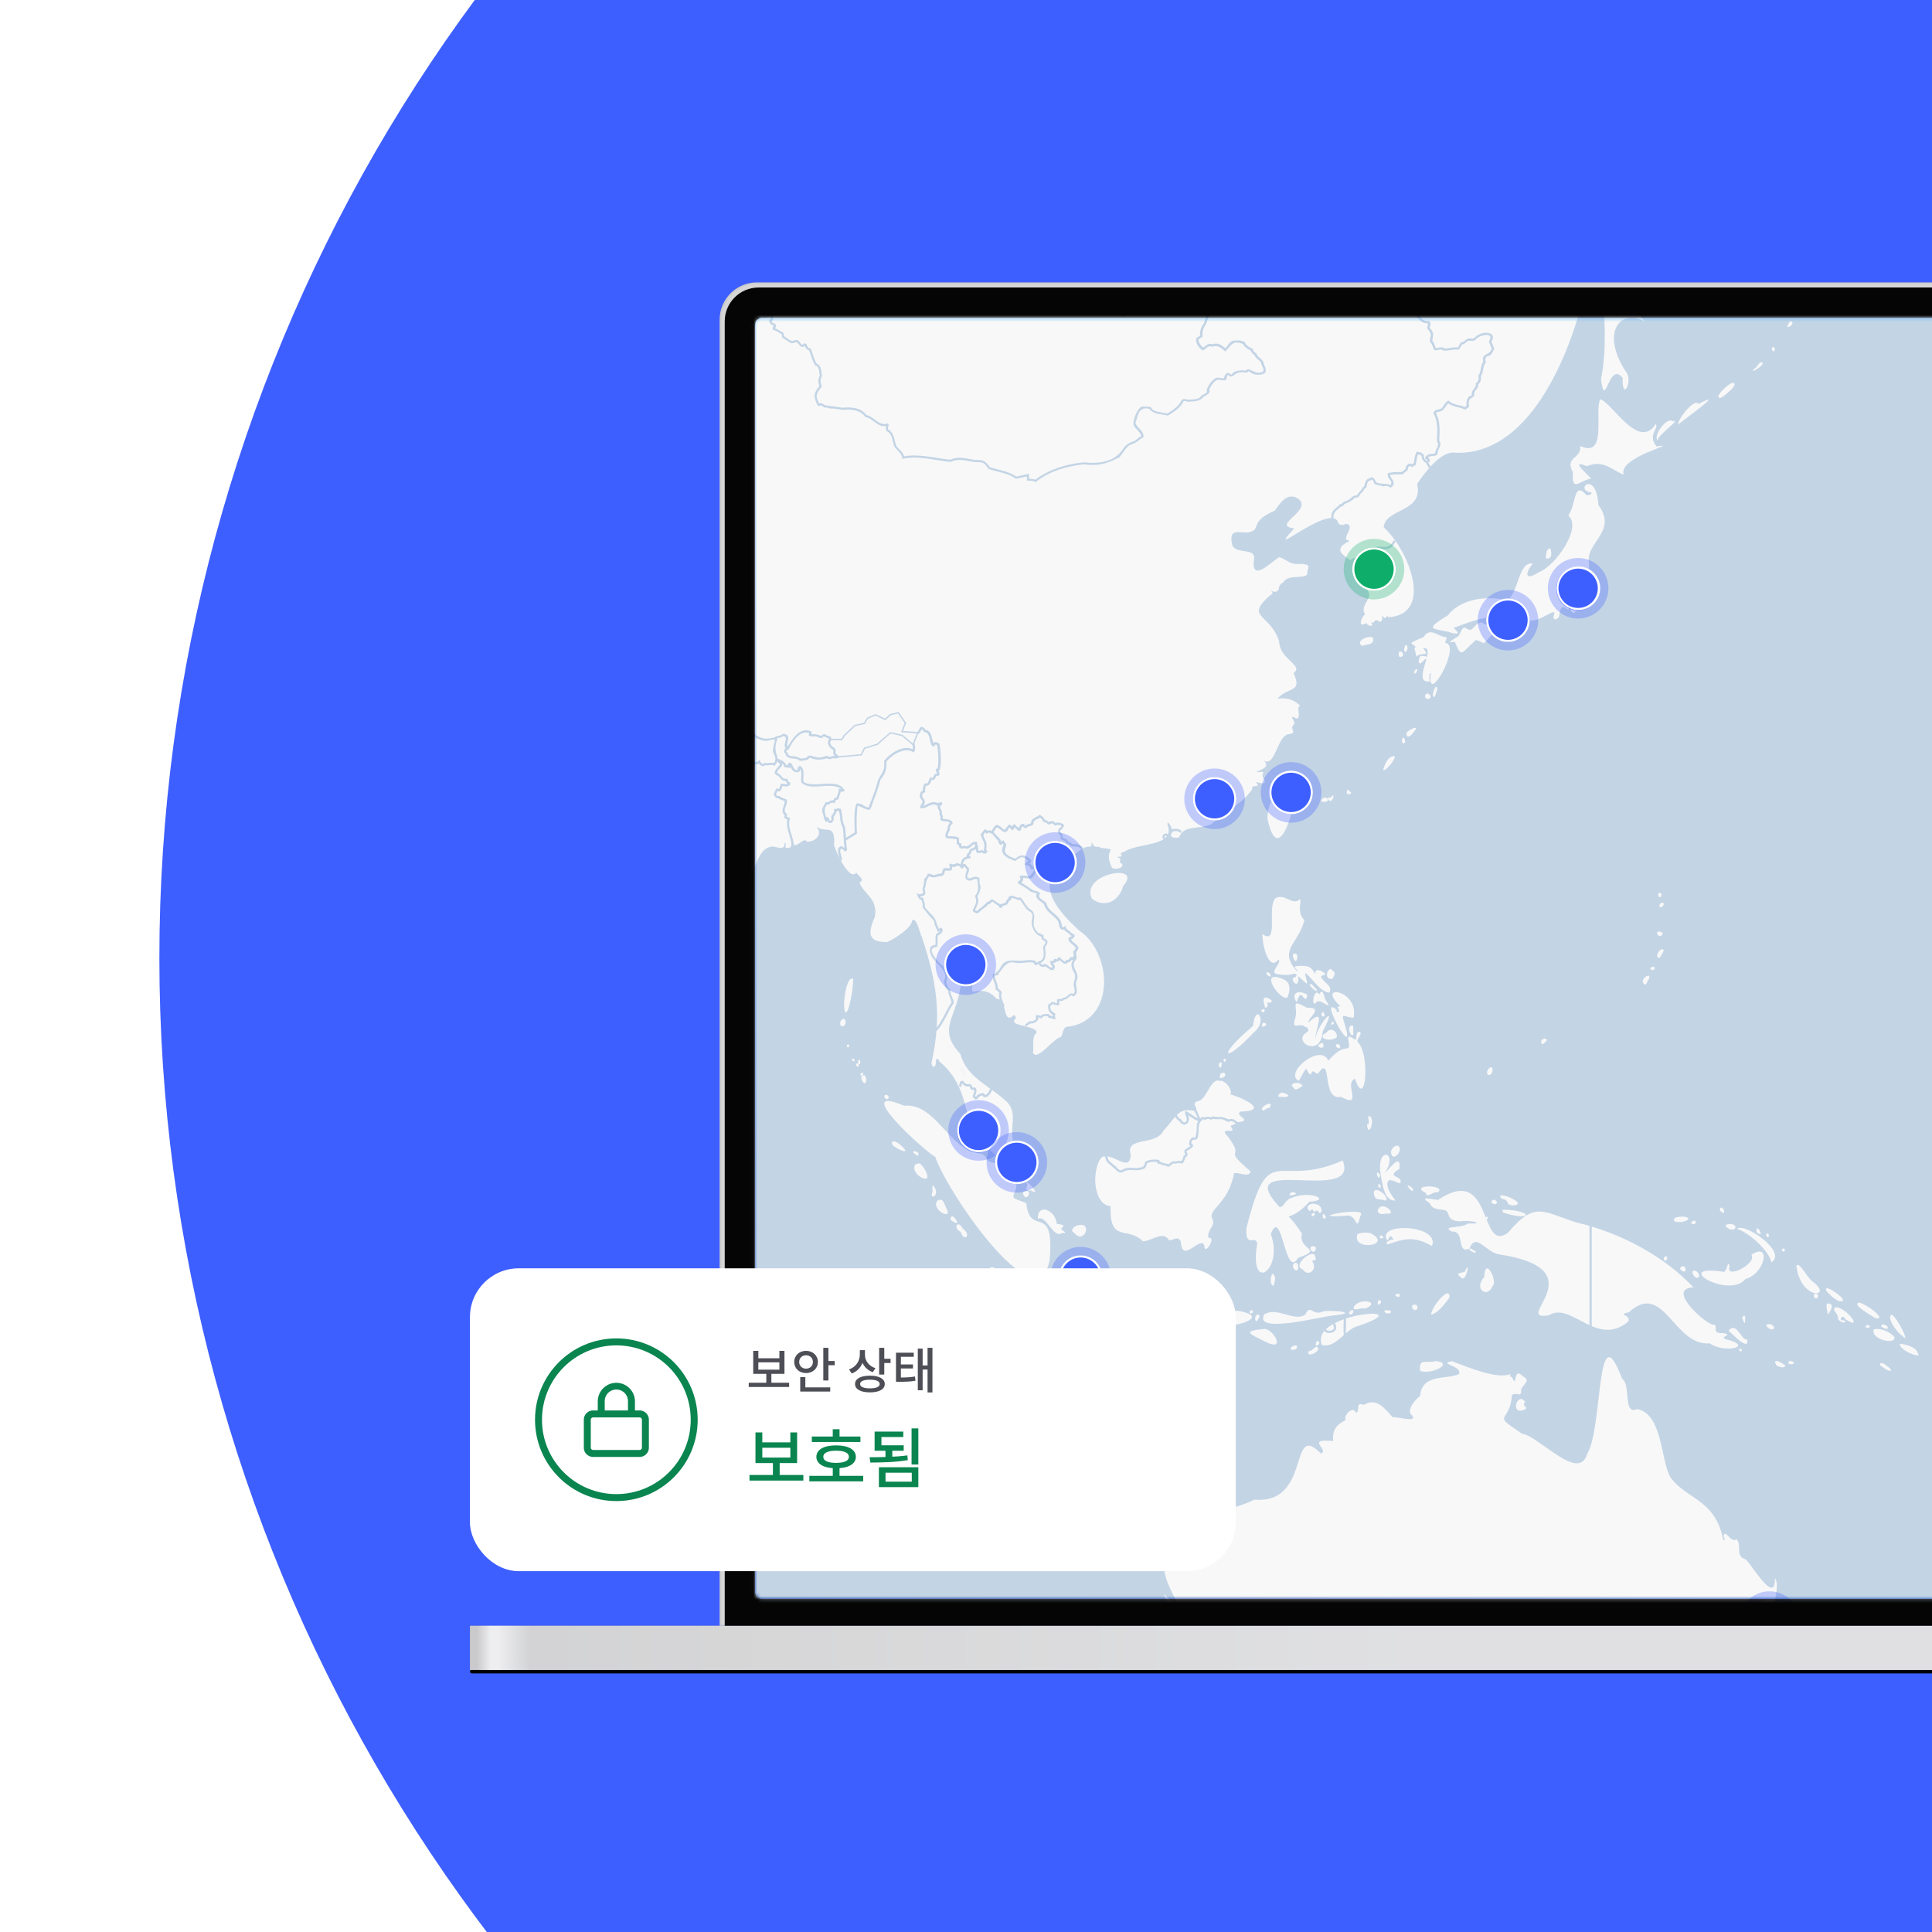 <svg xmlns="http://www.w3.org/2000/svg" width="555" height="555" fill="none" viewBox="0 0 555 555">
  <g clip-path="url(#a)">
    <circle cx="509.031" cy="275.195" r="463.249" fill="#3E5FFF"/>
    <g filter="url(#b)">
      <rect width="714.243" height=".976" x="135" y="479.716" fill="#000" rx=".488"/>
    </g>
    <g filter="url(#c)">
      <rect width="713.267" height=".488" x="135.491" y="480.202" fill="#000" fill-opacity=".6" rx=".244"/>
    </g>
    <path fill="url(#d)" d="M135 467.031h714.243v12.685H135z"/>
    <path fill="#fff" fill-opacity=".6" d="M135 467.031h714.243v12.685H135z"/>
    <path fill="#D6D6D6" stroke="#CCC" stroke-width=".487" d="M206.966 91.835c0-5.78 4.685-10.465 10.465-10.465h549.392c5.78 0 10.465 4.686 10.465 10.465V466.79H206.966V91.835Z"/>
    <g filter="url(#e)">
      <path fill="#050505" d="M208.19 92.326c0-5.377 4.358-9.735 9.734-9.735h548.413c5.376 0 9.734 4.358 9.734 9.735v374.707H208.19V92.326Z"/>
    </g>
    <g clip-path="url(#f)">
      <path fill="#F6F6F6" d="M216.968 91.373h549.038v366.999H216.968z"/>
      <g clip-path="url(#g)">
        <path fill="#3E5FFE" d="M133.705 70.158h749.267V506.13H133.705z"/>
        <rect width="612.229" height="409.238" x="179.651" y="66.793" fill="url(#h)" rx="1.69"/>
      </g>
    </g>
    <mask id="i" width="553" height="369" x="216" y="91" maskUnits="userSpaceOnUse" style="mask-type:alpha">
      <rect width="551.133" height="367.847" x="216.967" y="91.373" fill="#BDCEDF" rx="1.7"/>
    </mask>
    <g mask="url(#i)">
      <path fill="#C3D4E5" d="M-998.284-481h1790.16V777.88h-1790.16z"/>
      <path fill="#F8F8F8" d="M277.203 308.833c.131-.209-.599-2.347-.99-1.826-.131.574.73 1.826.99 1.826Zm77.512 69.326c-.495-.235-1.069-.496-1.251-.991-1.2 1.225 2.242 2.633 1.251.991Zm83.379 24.533c-2.217-3.207-4.563 4.328.13 2.138.887-1.043-1.225-.365-.13-2.138Zm-30.138-8.916c2.763 1.304 9.985-2.06 4.614-2.79-3.076.756-5.006-.99-4.614 2.79Z"/>
      <path fill="#F8F8F8" d="M511.07 468.446c.339-1.095 1.017-2.711-.521-1.825-2.633-3.18 1.251-11.054-.678-13.244.156 7.717-6.231-3.233-8.317-5.371-3.337-1.017-.991-4.015-2.685-5.866-1.669 1.355-3.155-3.103-3.781-.913.157.339.834 1.825-.104.965-2.269-11.602-10.768-11.576-15.122-17.834-2.79-4.562-2.164-18.224-9.595-19.58-4.145 1.877-1.642-6.987-4.275-8.682-7.561-20.049-5.45 14.236-10.064 21.562-2.347 8.291-13.793-5.11-18.668-5.788-9.177-6.153-3.52-2.659-2.92-11.159 1.825-.965 2.659 1.173 2.685-1.825 2.295-2.92 1.904-2.32-.286-4.145-1.852-1.148-1.122 3.728-2.164 1.303-.392-.938-1.278-.287-.548-1.33-4.015 1.565-11.706-1.746-16.921-3.676-4.302.756 3.077 1.252 2.008 3.703-3.859 1.668-10.559-.209-11.185 6.283-1.512 1.147-4.12 4.276-2.295 5.579 1.747 2.269-4.614.209-5.605.522-3.442-4.172-5.214-5.163-8.317-3.546-2.555-.965-.834 1.695-2.19 2.294-.73-2.268-3.728.756-2.972 2.086-2.555 1.278-3.859 2.633-3.572 6.023-8.265-.887-.861 2.659-3.546 3.546-9.386-9.517-2.477 14.704-19.163 13.27-4.745 2.66-15.722 4.041-20.154 8.969-2.086 3.65-2.086.521-2.32-.026-3.39-.886-.809 7.665-2.999 9.647-2.138 4.51 8.813 17.286-.417 8.551 1.33 4.276 3.051 5.502-.521 1.956 1.329 8.004 16.53 31.547 8.473 37.883-3.702 3.571 1.252 3.884 3.364 6.622 10.611 5.762 18.641-8.526 29.93-4.537 11.342-4.354 26.75-16.738 41.09-10.507 3.129.913 8.474 1.356 9.125 3.207-1.147 4.354 8.005 6.909 4.85 11.003 4.38 5.214 3.076-2.764 9.516-5.945 4.85-10.976 1.147 7.874-1.721 7.822-.521 5.814 5.267-3.311 5.476-3.233 3.18 3.076-2.112 8.03 1.59 6.935 1.095-.052 3.494-2.086 3.076-.965-3.415.496 1.069 3.129 1.878 4.719.99 2.947-1.122 4.693 1.981 7.17 5.814 4.85 14.496 9.256 20.024 2.686 3.728-2.816-1.852 3.102 2.815 2.45 5.919 6.388 5.788-1.303 12.411-3.963 12.827 1.148 5.501-7.847 11.106-14.522 3.677-11.55 15.748-25.42 12.176-38.3l.052.026Zm-26.098-118.315c.105-.965-4.692-.887-4.093.469.417.912 4.146.313 4.093-.469Zm-1.591 13.61c-1.929.573.678 2.346.861 1.095.052-.443-.339-1.2-.861-1.095Zm2.972 1.329c-.574.574.547 2.19 1.304 2.008 1.147-.522-.339-2.529-1.304-2.008Zm-.104-14.287c-.469.182-.73.938.469.86.782-.339.391-1.356-.469-.86Zm-7.925 11.342c.6.078.887-.913.339-1.225-.626-.131-1.095 1.068-.339 1.225Zm23.569 22.63c-1.564.678-2.972-5.423-5.344-2.503.938.808 6.048 6.231 5.344 2.503Zm-.547-5.919c.182-1.642-1.121-.469-.809-.078.261.574.783 2.529.809.078Zm-2.348-25.81c3.207.964 8.995 5.944 9.882 9.594 4.745-3.05-8.109-11.68-9.882-9.594Zm9.048 1.485c-.208-.469-1.017.13-.625.522.495.73.886.234.625-.522Z"/>
      <path fill="#F8F8F8" d="M505.751 354.016c-.209-.574-1.278-2.06-1.174-.313.157.808 1.617 1.069 1.174.313Zm-4.328 13.374c5.553-1.355 7.561-10.819 1.668-6.935 1.878 2.451-7.613 7.274-6.231 3.364-.625-2.608-.599 2.346-2.138 1.46-14.757-2.06 1.878 8.03 6.701 2.137v-.026Zm8.187 13.767c-.235-.365-.86-.73-.86-.73-3.468-.495.99 2.946.86.73Zm-14.913-32.903c1.199.626.417-1.59-.391-1.33-.522.339-.13 1.095.391 1.33Zm1.642 4.51c.861.861 2.999.47 1.904-.834-1.095-.678-3.729-.13-1.904.834Zm4.016 34.963c.052-.13-.131-.209-.209-.235-1.434-.26.235 1.591.209.235Zm35.588-6.726c-.079.6 1.486.652 1.147-.131-.444-.182-.756-.521-1.147.131Zm-11.264-10.116c1.043 1.095 3.572 3.806 4.797 2.659.131-1.017-5.996-5.214-4.797-2.659Zm.339 6.595c.287.313 2.034-2.79.704-2.868-1.825-1.017-.677 2.086-.704 2.868Zm5.163 1.539c5.475 3.415 0-3.65-2.842-3.468-1.564.6 1.2 2.06.6 3.364 1.825 2.033 3.155.286 1.199.339-.912-.053.157-2.008 1.043-.235Zm11.967 2.712c.861-.939-2.112-1.93-1.694-.6.286.156 1.277.782 1.694.6Zm3.677 4.276c-.6 1.851 6.753 4.589 5.11 2.763-.417-1.851-3.598-2.607-5.11-2.763Zm-2.399-8.344c-1.669.678 1.408 4.954 2.92 5.971 2.868 3.206-1.46-5.423-2.92-5.971Zm-5.111 4.224c-1.225 2.842 6.492 4.641 5.867 2.19-1.278-1.616-4.328-2.711-5.867-2.19Zm2.425 10.716c1.408 1.46 4.119 1.799 1.225-.287-2.06-1.747-2.372.078-1.225.287Zm-6.753-18.434c-2.138.704 3.937 3.807 4.536 4.432 4.042 1.017-1.955-3.937-4.536-4.432Zm-23.776 17.886c.391.652 2.842 1.173 2.581.156-1.121-.834-3.676-2.294-2.581-.156Zm10.244-24.117c-1.538-1.303-3.441-5.371-4.406-4.432 1.043 10.324 11.185 9.36 4.406 4.432Z"/>
      <path fill="#F8F8F8" d="M521.368 372.866c.756.651 1.46-1.043.261-1.252-.704-.156-.704 1.095-.261 1.252Zm-8.655-13.662c.183-.599-.652-.756-.782-.208-.183.573.652.756.782.208Zm2.294 31.938c-.782-.365-1.538-.208-1.147.626.573.365 2.164 0 1.147-.626Zm-47.061-14.182c9.986-9.204 12.828 9.803 23.204 8.943 4.328 3.024 13.167.86 4.511-1.2-1.695-.912 2.268-1.069-.391-1.721-3.676.079-1.747-1.329-2.712-2.45-1.355 1.016-14.6-10.481-6.074-10.69-8.031-8.63-20.571-15.669-33.842-18.72-9.855-3.259-11.785-5.944-19.372 2.92-8.525 6.466-4.171-20.127-20.18-9.333-1.303-.131-5.97-1.278-2.45.834.834 2.007 2.372 1.668 4.119 2.06 2.164.208.209 3.024 4.484 3.259 3.494-.496 7.796.756 2.425.625-2.06 1.539-7.795.496-4.615 2.295 3.963-.287 1.2 6.57 5.058 4.901 1.93-4.797 4.537.965 8.5 1.643 28.731 4.38 3.285 19.345 14.287 17.52 6.492-4.119 13.793 9.49 22.944 1.721.521-2.138-3.598-1.747.104-2.607Zm-79.676-.574c-.548.26-1.095.886-.443 1.199.756.287 1.512-1.486.443-1.199Zm.573-.704c.053 1.121 2.347-.235 3.259.261 5.241-2.112-2.32-3.311-3.259-.261Zm-25.393 9.725c6.205 3.181 2.424-3.676-.261-3.65-6.727.6-4.093 1.486.261 3.65Zm-5.397-32.564c-.313 6.1 2.711 1.564 3.102 4.51-2.45 14.418 7.692 7.561 3.911-2.816 3.181-8.551 4.041 13.349 7.822 6.805 7.691-2.633-.157-2.242 1.121-6.961-5.606-8.786-4.928-1.434 2.164-9.178 6.57-.338.13-3.467-5.293-1.016-1.825.573-2.033 2.659-3.311 2.555-14.574-15.644 23.309-.496 18.146-13.375-19.241 8.499-21.04-6.727-27.662 19.476Z"/>
      <path fill="#F8F8F8" d="M379.746 386.372c3.858 1.069 6.674-4.354 9.959-5.319 19.971-6.518-13.87-4.093-9.959 5.319Zm-19.79-91.67c-10.768 9.099-8.369 11.107.339 1.747 3.937-3.025.417-8.708-.339-1.747Zm2.712-26.359c-.131 2.659 1.72 11.08 4.614 7.274 1.122 1.277-3.597 4.171.444 4.328 6.101.808 1.955-2.373 7.639 2.633.625-.574-1.903-5.032.938-1.851 1.591 1.695 3.312 4.093 5.502 4.458 1.199-1.747-1.148-2.737-1.852-3.859-1.277-1.277.704-1.095.783-1.46-.835-1.042-3.077-2.007-2.894-.078-1.252-2.059-1.825-2.607-5.658-2.216-.808.417 1.147 1.33.391 1.408-5.501-6.101.391-7.717 2.138-14.653-2.399-2.398-.626-5.423-1.278-6.022-2.111 2.138-4.484-1.982-7.143-.183-2.321 2.868 1.095 13.532-3.598 10.221h-.026Zm-46.8 64.893c-2.477 4.85-1.173 13.115 3.181 13.219-.365 10.82 4.849 5.658 9.308 10.142 2.815-.183 5.709-3.181 7.508-.287 1.148.078 2.451-1.46 3.338.313.312 6.805 5.788-1.981 6.778 1.225-.052 3.233 3.65-2.763 1.174-2.242-.626-1.877 1.851-3.311 1.277-5.162-1.981-3.05 4.302-4.041 6.075-13.427 1.33-.339 4.276 1.408 4.771-.496-9.099-7.743-.391-2.555-7.378-11.054-.574-1.408 3.52.365 1.721-1.695-.418-.73 1.251-.443 1.668-1.382 5.241-.469-1.069-1.903 1.121-3.076 9.099-.235-.704-4.459-2.946-4.902.756-1.59-1.929-4.38-3.024-3.884-2.712-1.2-3.755 5.761-6.544 5.84-2.112 1.043 1.225 2.164-1.017 2.711-4.537-.86-4.876 1.721-8.604 5.658-2.242 4.641-11.107 1.538-9.464 6.987-.131 6.101-6.935-2.555-8.891 1.512h-.052Zm-14.34 28.836c1.46-17.182-5.58-6.258-6.727-16.452-4.458-1.799-4.015-1.017-3.102-3.806 1.043-2.008-1.174-2.946-2.451-4.85-.678-1.825-3.259-.573-2.946-2.816-4.537-.286-1.591-2.528-5.632-2.894-8.004-1.329-12.071-14.522-20.936-13.609-16.06-6.753 6.518 13.636 8.943 14.678 2.816 9.047 28.966 48.077 32.851 29.723v.026Z"/>
      <path fill="#F8F8F8" fill-rule="evenodd" d="M358.365 377.246c-6.335-2.451-7.3 2.373-9.985-.391-5.58 1.251-1.408 5.293.521 2.451 0 3.572 15.174 0 9.464-2.06Zm-3.728 1.669c-.808.182-1.799-.991-1.173-1.747 0 .704 2.32 1.043 1.173 1.747Z" clip-rule="evenodd"/>
      <path fill="#F8F8F8" d="M385.168 315.064c6.701 3.598.652-4.015 4.094-5.162 3.154 9.438 4.354-7.379.782-10.508-.704-.808 2.086-2.841.13-3.024-1.095.991.131 3.155-1.616 1.825-2.894-1.773.287 3.025-1.721 2.972-1.851.131-3.52 1.565-5.24 3.52-2.217-5.214-12.958 3.65-8.474 5.814 3.155-5.762 1.46-2.737 3.416-1.773.651-1.825.599-.599 2.059-.286 4.276-6.18.809 7.873 6.597 6.648l-.027-.026Zm-121.835 15.774c-.912-.417-1.59.182-.443.652.912 1.173 1.434-.157.443-.652Zm136.175 45.73c-.626-.078-1.643-.469-1.826.104.157.835 2.321.939 1.826-.104Zm-16.791 1.356c8.291-.782.469-1.669-2.607-1.226-3.103 1.565-3.572-2.32-5.136.887-2.894 2.373-8.343-2.451-11.837.078-3.051 5.788 17.677.209 19.606.287l-.026-.026Zm-22.918-1.382c-.339-.496-.991.182-.756.625.287.418 1.251-.182.756-.625Zm1.904 2.06c.678-1.278-1.46-1.486-1.095.6.574.938.678-.392 1.095-.6Zm14.235 9.542c-1.017 2.112 3.78.183 2.555-1.147-.782-.443-1.512 1.251-2.555 1.147Zm-5.213-.652c.599.704 2.32 0 1.799-.912-.574-.313-1.825.365-1.799.912Zm30.138-15.33c.469.6 1.434.547 1.225-.261-.209-.547-1.278-.208-1.225.261Zm5.501 4.172c.757.234 1.069-.887.652-1.356-1.382-.704-2.007.678-.652 1.356Z"/>
      <path fill="#F8F8F8" d="M378.859 385.433c-.886-1.017-1.303 2.034-.313.939.131-.157.782-.391.313-.939Zm17.702-11.837c-.731-.365-.835.391-.757 1.121.418.313 1.304-.704.757-1.121Zm-102.333-31.365c-.6.208-.287.912 0 1.434 1.251 1.199 2.346-2.295 0-1.434Zm1.383-6.727c-3.207-1.147-3.859 2.451-1.486 1.565-.157-.887 3.52 1.356 1.486-1.565Z"/>
      <path fill="#F8F8F8" d="M296.131 341.97c3.78 2.19-2.555-4.51-.991-1.538-.313.938-.808 1.694.991 1.538Zm8.97 10.716c1.251-1.069-.939-.886-1.538-1.173-.392-4.041-5.554-5.945-5.424-1.434 2.608-1.043 4.354 5.788 6.936 4.145 2.555 0-1.174-.938 0-1.538h.026Zm-14.966-16.921c-.652.183-.808.548-.235.808 1.304.548 1.043-.73.235-.808Zm1.955 1.904c1.017 0-.834-1.799-.625-.443-.027.182.521.364.625.443Z"/>
      <path fill="#F8F8F8" d="M290.291 336.73c-.73 0-.391.886-.052 1.278.782.052.704-.835.052-1.278Zm17.781 17.077c.886.443 2.007 2.659 3.65.469 1.59-3.807-4.406-2.425-3.65-.469Zm112.762 11.445c-1.069.652-3.337.105-.782 2.008 1.356.339 2.346-5.632.782-2.008Zm-4.432 7.457c.157-3.702-5.162 2.556-5.318 4.954 2.242-.547 3.936-3.155 5.318-4.954Zm9.986-5.866c-3.285 3.546 1.121 6.31 2.451 2.451 1.46-1.069-2.269-8.786-2.451-2.451Zm-149.811-13.87c-1.356-2.816-2.972-.156-.652.834 1.173 3.338 3.207.782.652-.834Zm8.031 11.654c.417.991 2.059.782 1.225-.234-.365-.444-1.799-.678-1.225.234Zm-9.673-13.662c-.47-.964-1.721-2.581-1.877-.678.182.444 2.164 1.591 1.877.678Zm-6.206-9.359c-1.069-2.216-.887-.469-.835.704-1.017 2.503 1.773 1.304.835-.704Zm.547 3.337c-1.929 2.295 4.094 5.71 2.79 2.529-.73-1.095-.965-3.728-2.79-2.529Zm-14-29.827c-.286-1.069-2.007-.6-.886.496.365.391.991.104.886-.496Zm-12.879-22.474c-1.199.183-1.512 2.164-.26 2.216.834-.208 1.095-1.929.26-2.216Zm1.355 8.161c.287-.105.235-.444.13-.652-.599-.574-.938.912-.13.652Zm1.33-19.581c-1.903-1.329-3.233 7.848-2.268 9.569 1.017.704 2.346-6.857 2.268-9.569Zm-.286 23.101c-.235.547 1.173.834.626.156-.105-.365-.496-.834-.626-.156Zm13.922 24.611c-1.017-.86-2.972-1.903-2.373-.078 1.095 1.225 6.023 3.389 2.373.078Zm-10.351-20.023c-1.668-.157-.73 2.008-.078 2.268.808.052.652-1.851.078-2.268Zm17.078 26.646c-1.33-1.591-.991-1.539-2.451-1.095-2.19 2.763 6.205 7.196 2.451 1.095Zm-19.581-29.8c.131.078.131.104 0 .182 1.148 1.669 1.043-1.408 0-.182Z"/>
      <path fill="#F8F8F8" d="M247.638 308.285c-.365-.313-.73.652-.183.782 1.147-.443.026-1.408.183-.782Zm-.809-3.78c-.782.156-.078 1.981.339.86-.209-.287.156-.86-.339-.86Zm86.794 72.975c9.699 4.563 4.38.913 5.997.157 2.581 0 1.695 3.441 2.946 2.007.652-1.329 1.147.6 1.799-.078 1.486-4.693-3.181-1.981-5.11-3.65-.209-3.572-6.961.574-7.431-2.659 6.44-.626 7.222-3.729-.417-1.877-2.998.365-8.134-4.172-9.412-1.2-6.57 4.459-15.878-8.551-21.718-1.486-7.509 4.015 25.081 9.673 33.372 8.813l-.026-.027Zm59.08-54.516c.26 4.51 2.763-1.877.495-2.425-.495.887.678 2.294-.495 2.425Zm-6.362 26.307c3.728-.939 3.102 5.449 4.458 0 2.685-3.077-17.312.886-4.458 0Z"/>
      <path fill="#F8F8F8" d="M380.292 350.027c.47.104.783-.209.444-.73-.704-1.304-1.174.182-.444.73Zm-1.668-2.138c.834 2.007 2.111-1.617-.835-2.008-1.017-.443-3.154.574-1.668 1.929.339.365.756-1.016 1.095-.13.261 1.043.99-.391 1.408.209Zm-4.485 16.686c1.643 2.503 4.563.078 2.816-2.242.313-.704 1.564.495.73-1.773-1.043-1.617-6.44 3.024-3.572 4.015h.026Zm3.833-5.736c.261-.834-.626-.86-1.121-.86-1.278.86.73 2.555 1.121.86Zm-.782-9.438c.391-.182.86-.886.13-.964-.678.208-.808.86-.13.964Z"/>
      <path fill="#F8F8F8" d="M372.914 363.558c-.287-1.303-1.46-.964-1.538.261.469 1.486 1.825 1.616 1.538-.261Zm-2.503-20.336c.417.547 2.92-.47 1.434-.574-.287-.495-1.382 0-1.434.574Zm-4.875 22.683c-.626.782-.834 3.207.313 3.493.287-.938.965-2.815-.313-3.493Zm108.043-84.474c1.2-2.633-2.92-.104-1.277 1.278.886.521.704-.965 1.277-1.278Zm1.668-3.599c-.496-.313-1.513.183-.965.704.495.444 1.486-.26.965-.704Zm-31.468 21.641c1.799-1.356-1.512-1.668-.991.209.235.599.782 0 .991-.209Zm-11.916 48.859c8.317 2.764 8.839-.652 0-.834-.391 0-.235.73 0 .834Zm-.468-3.963c2.659.365.599 1.904 3.545 1.878 4.433-.496-6.179-4.72-3.545-1.878Zm-4.85 5.867c.156.156.573.104.678 0 .834-1.2-1.148-.626-.678 0Zm50.005-75.037c.704-.391.939-1.381 1.382-2.111-.521-1.591-2.946 1.799-1.382 2.111Zm-.469-6.856c.131.495.783.626 1.2.417 1.303-.939-1.643-1.851-1.2-.417Zm1.069-8.943c-.261.235-.521.626-.469.965.808 1.017 2.112-1.46.469-.965Zm-.468-2.894c-.574.104-.365 1.199.13 1.251.678-.052.573-1.434-.13-1.251Zm-74.593 73.237c-.574-1.643-2.686.234-2.477 1.329.235 2.659 2.868.287 2.477-1.329Zm-5.762 17.077c-1.487 1.538.365 2.294 1.72 1.773 3.625.678-.13-3.103-1.72-1.773Zm15.017 11.159c2.555-6.231-16.321-6.988-12.802-1.617 1.069-1.538.652-1.694 1.851-.313-.651-.052-2.633.626-1.877 1.461 4.511-1.513 7.509-2.686 12.828.443v.026Zm-13.974-2.581c-.235-.261-.652-.809-.939-.287-.417.912 1.277.678.939.287Zm31.417-9.699c.886.652 1.773-.365.86-.834-.6-.704-1.799.417-.86.834Zm-1.253-36.919c1.095.287 1.538-1.616 1.017-2.164-.965-.261-1.929 1.747-1.017 2.164Zm-21.613 32.851c-.339-.704-2.555-1.981-1.043-.182.287.365 1.2 1.199 1.043.182Zm3.781 1.148c-.104 1.616 2.32-.756 3.311-.235 2.972-2.242-8.786-2.425-3.311.235Z"/>
      <path fill="#F8F8F8" d="M396.562 336.939c.495 2.425.86 8.239 4.276 7.926-.835-1.121-3.364-4.485-1.799-5.84 1.043-.131 2.242.756 3.207.912 1.069-2.346-4.563-1.564-.235-4.145.6-5.502-3.833 1.355-4.12 1.043 3.885-6.023-2.424-7.614-1.329.104Z"/>
      <path fill="#F8F8F8" d="M395.597 337.512c.182.313.182.782.443.782 1.277-.652-.887-2.372-.443-.782Zm26.541 21.171c-.417.73 2.816 1.851 1.591.651-.339 0-1.278-.964-1.591-.651Zm-32.147-4.224c-2.059 5.084 10.455 3.442 3.833-.156-1.2-.443-3.103-.131-3.833.156Z"/>
      <path fill="#F8F8F8" fill-rule="evenodd" d="M394.71 343.17c.522 2.007 1.199.964 3.311 1.746 1.591-1.016-3.91-5.162-3.311-1.746Z" clip-rule="evenodd"/>
      <path fill="#F8F8F8" d="M395.936 340.849c0 .157.078.287.078.287 1.512.365-.235-2.347-.078-.287Zm-14.835-44.27c-3.389 1.747 1.408 2.92 2.894 1.356.391-1.565-1.799-3.051-2.894-1.356Zm-16.113-9.412c-2.529-1.721-2.164.495-1.512 2.398.678-.13.991-1.199.313-1.538.678.104 2.242-.078 1.199-.86Zm17.86 6.361c-.261-.182-.86 1.226-.078.756.495 0 .574-.625.078-.756Zm.964 6.623c-.339.626.548.886.965 1.043.678-.652-.339-1.747-.965-1.043Zm-15.096-18.825c-7.665-3.337-.835 6.492 1.121 5.189.86-1.904.991-4.354-1.121-5.189Zm7.535 1.539c-.105.626 3.076 3.076 1.694 1.043-.599-.235-1.095-1.773-1.694-1.043Zm2.79 17.129c-1.46.469 1.694 2.008 1.095-.078-.339-.6-.704-.183-1.095.078Zm.73-8.03c1.251.183.704-.391.417-1.225-.782 0-.6.73-.417 1.225Zm-16.791 1.799c-.47.365-.574.652-.313 1.199 1.069-.078 1.643-.964.313-1.199Zm1.59 24.638c1.695-2.451-1.981-1.017-2.086.261.47 1.042 1.46-.809 2.086-.261Zm7.563-37.726c-2.112.13.834 3.885.834.548 0-3.338-.469-.626-.834-.548Zm-4.095 34.389c1.565.339 3.286-.287.757-1.069-1.069-.599-2.503 1.434-.757 1.069Zm2.999-3.363c1.148 1.981 1.408 1.251 3.181.234-.704-1.121-2.503-1.147-3.181-.234Z"/>
      <path fill="#F8F8F8" d="M364.571 279.475c-1.226-.625-.965.678.13.991.548.469.287-.886-.13-.991Zm10.897 10.039c-5.371-2.999-2.294-.157-3.441 3.18-1.122 3.546 1.303.835 2.972 2.321.756-.026 1.147 1.199.495 1.46-4.615 2.659 3.963 7.691 4.458-.131 5.085-9.594-2.007-1.381-2.111 2.399-.261-2.581 3.572-9.933-1.956-5.032-.313-1.173 4.641-4.328-.417-4.223v.026Zm3.546-3.912c-1.799-2.268-2.477 4.667-.756 2.19 1.277-1.121 5.214 3.546 2.398-.834-.417-1.564-.834-2.972-1.642-1.356Zm-4.144-.182c-2.034-.991-4.093-.078-2.451 2.425.522-.365.73-3.286 1.982-1.382.912 1.434 1.694-.939.469-1.069v.026Z"/>
      <path fill="#F8F8F8" d="M384.933 288.914c.131.599-1.277-.391-.339 1.095.443.834-.99 1.095-.573.13-5.893-5.188 6.309 16.608 2.059 3.39-1.147-3.103.808-.965 2.79-1.226 1.564-7.952-10.976-9.907-3.937-3.363v-.026Zm-2.191-7.718c.47-.808 1.2-1.773.053-2.346-.991-1.956-3.025 2.711-.053 2.346Zm-10.897-5.371c.782.939.939-1.121.782-1.59-1.277-.939-1.59.313-.782 1.59Zm-21.406 30.817c.495.391.547-1.147.495-1.486-.886 0-1.017.939-.495 1.486Zm1.2-1.616c.652 0 .756-.912.052-.886-.313 0-.182.678-.052.886Zm-1.095 3.572c-.495 1.434.287 1.278 1.199.678.809-.939-.495-1.59-1.199-.678Zm11.915-18.016c.886.939 1.225-1.278.234-.574-.626.105-.339.287-.234.574Z"/>
      <path fill="#F8F8F8" d="M388.218 294.598c-1.513.443-.053 3.676.599 2.555-.26-.626.313-3.025-.599-2.555Zm-65.597-40.048c6.127-6.856-12.514-3.597-8.942 3.598 3.702 2.947 7.926.548 8.942-3.598ZM513.6 93.32c-.808 1.565 2.06-.156 1.147-.86-.678-.47-.782.365-1.147.86ZM402.897 213.409c.339.313.991 0 .704-.73-.287-1.616-1.278-.261-.704.73Zm1.017-28.184c-.913.573-.548 3.337.313 1.46.287-.391 0-1.434-.313-1.46Zm-2.059 2.085c-.287 1.539.365 1.747 1.173 1.043.208-.964-.808-1.512-1.173-1.043Zm78.658-66.301c-1.773-1.382-5.762 4.328-4.328 5.501 0-1.59 7.117-6.336 4.328-5.501Zm-71.255 68.439c1.929-.86-.417-1.095-1.277-.991-.939 2.008-.287 3.051 1.277.991Zm20.389-9.907c1.095-3.937-1.695 1.643-3.781-.704-2.581-.234-2.503 3.442-4.771 1.564-1.382-.625-1.46 2.164-2.529 2.582-1.069.677-3.52 2.007-.678 1.355 2.112 4.902 1.669 3.364 6.049-.469 3.285.652 1.017 2.242 4.693-1.59.574-1.226-1.017-1.956.991-2.738h.026Zm-20.233 20.102c-.391 1.72 2.242 1.381 1.356 0-.547-.496-.912-.626-1.356 0Zm-5.371 11.159c.209 2.294 2.425-.913 2.79-1.512-.052-.835-3.311 1.095-2.79 1.512Zm8.578-13.48c-.548-.287-1.695 3.415-.443 2.789.182-.547 1.147-2.555.443-2.789Zm-5.943-3.988c.234-.261.73-.809.313-1.095-.626-.131-1.278 1.825-.313 1.095Z"/>
      <path fill="#F8F8F8" d="M451.834 135.662c-.287 5.84 1.538 2.581 5.215 1.799-.939-1.2-6.362-5.658-1.226-3.546 4.85-1.93 6.988.991 10.612 2.451-1.773-5.215 17.207-9.308 9.438-8.109-2.712-3.389.704-4.98-.209-6.466-5.032 7.77-12.462-6.127-15.982-7.091-1.721 3.519 2.138 17.129-5.736 13.401.495 3.676-4.641 3.155-2.086 7.535l-.026.026Zm-7.717 24.794c2.06.235 1.512-2.216 1.225-2.92-1.355.052-1.251 2.373-1.225 2.92Z"/>
      <path fill="#F8F8F8" d="M432.829 172.502c-4.172-1.226-12.698-1.174-16.947 4.302-7.978 4.771-3.129 3.467 1.486 5.11 2.659.339.886-.6.287-1.565 1.616-.521 12.201-5.058 13.661-2.085-.495.912-1.616 1.225-1.069 2.633 3.52 9.464 7.118-6.075 7.666-4.198 1.772 4.798 9.646-3.311 8.473-.026-.652 1.825 1.382 1.434 1.564.052.522-4.432 2.243-1.069 2.738-1.746-.808-2.425 2.581-3.703.287-.652 1.694 7.013 5.501-9.491 5.527-12.228-1.434-6.179 8.369-9.256 2.685-16.999-.677-10.481-7.274-4.276-1.981-3.598 0 .756-.965.678-1.434.756-3.833-4.432-2.998 2.972-5.267 5.84 4.198 3.363-3.884 14.757-8.499 16.295-4.276 2.816-3.754-.156-1.669-2.451-4.171-.964-4.171 8.943-7.508 10.56Zm73.131-68.44c-.678.052-1.069 1.225-1.799 1.695-2.659 2.372 3.859-1.33 1.799-1.695Zm-43.932-49.876c1.878 2.164 2.217 7.326-.99 6.205-3.311 14.158 2.138 32.382-1.121 48.495 1.199 9.516 2.19-5.424 6.205-.339-.157 7.248 3.207.677.886-1.852-7.248-11.184-1.59-18.354 5.632-14.287-8.343-6.544-2.008-39.995-10.585-38.222h-.027Zm25.942 61.844c-1.303-1.878-6.335 4.927-5.84 5.892 1.825-1.591 14.157-10.273 5.84-5.892ZM364.075 235.048c3.129 14.914 8.239-3.389 8.447-9.881-3.858-2.425-8.421 4.667-8.447 9.881Zm23.726-7.665c-.678-.782-.938-.6-.938.469.156.704 2.033.104.938-.469Zm-6.44 2.008c-.99-.496-1.225-.261-1.772.495 0 .939 2.502.495 1.772-.495Z"/>
      <path fill="#F8F8F8" d="M382.273 229.13c-.339-.104-.834-.052-.782.339 1.043 2.294 2.529-2.633.782-.339Zm26.752-46.148c-5.528 2.399-3.312 1.226-1.956 3.364-1.512-1.617-.052 1.877-.235 2.32 1.539-1.564 4.198.235 1.982-2.398 4.198-.887-3.702 10.611 2.034 9.412-.574-.652.104-3.468.156-1.982-1.147 9.256 8.5-7.639 4.537-8.943-.965 0 .234-.886-.053-1.799-1.929.339-4.64-3.128-6.492 0l.027.026Zm-11.682 38.092c.339 1.017 3.754-3.155 3.285-3.806-1.799-.261-2.764 2.216-3.285 3.806Zm111.668-121.001a.487.487 0 0 0 .13.6c1.252 1.147.6-2.164-.13-.6Zm-11.264 9.908c-.756-.157-5.788 4.328-3.546 4.328.783-.131 5.684-4.172 3.546-4.328Zm20.075-22.683c-3.572 1.695-.208 5.345-.182 1.277.26-.443.678-1.043.182-1.277Zm-123.451 95.919c-1.069-.886-5.24.965-3.076 2.321.912-.391 3.806-.209 3.076-2.321Z"/>
      <path fill="#F8F8F8" d="M673.108-53.205c-5.005-4.485-11.654-12.88-19.893-10.246.418 2.19 2.529 5.058.913 7.56-2.946-9.803-7.013-20.388-18.642-24.925-10.481-9.959-22.239-17.546-36.188-16.607-11.315-2.973-16.086-3.937-10.689 11.42-4.954 9.411-12.072-9.074-13.923-9.126-5.397 5.449-19.006-1.2-28.132 1.669-9.725.417-5.344-5.11-6.283-11.524-9.23-17.86-31.599 1.016-34.885-6.831-.417-5.136-9.985-7.066-13.349-10.012 10.038-2.216-.573-10.064-6.518-8.734-4.197.313-5.579 11.498-10.559 8.656-.86-3.598 1.747-.965 2.79-3.077-.078-2.424-1.252-3.91 1.225-2.659-2.216 7.352 4.537-.391 3.077-2.242-4.719-.991-13.662 3.285-9.647.208 20.832-3.389-10.403-5.657-17.051-9.177 3.885 11.133-6.753.939-6.987 10.559 9.333-.782-2.164.548 3.024 9.204-2.685 2.372-4.276-2.816-7.535-.939-2.372-1.251-7.769 1.564-3.024 2.06 1.799.704 2.685 1.225 2.555 2.503-13.714-11.55-15.826 6.518-23.387-8.343-4.276-.887-3.598 22.369-9.308 12.957-3.154.287-5.736-7.248-6.57-9.307-.73-.809-.182-1.017 1.304-1.669.756-.652-.548-2.816-.965-3.155-1.017 5.997-5.423-4.823-5.266-5.423 4.979 8.396 10.715-1.303 2.92-2.946 5.292-4.901-.626-3.285 1.825-8.734-5.814-6.127-7.509-8.187-11.707-4.328-1.225-2.138 1.226-2.659-3.389-2.034-15.461-12.671-6.179 11.941-13.062 7.666-1.773.182.443 4.197-3.729.886-9.229.965-16.503-2.32-13.583-9.334-7.248-1.799-18.355-4.484-24.039 2.503-.808-.964 1.487-3.989-.86-8.213-.156-.521-1.721-1.564-1.434-.469 2.738 6.701-7.874 3.285-5.918-.287-2.634-4.145.521 1.852-4.928-.651-1.59-.287-4.041 3.519-2.581 4.927 1.33.835 6.387-1.981 4.328.339-6.284 5.319-17.703 6.857-22.474 12.384 3.233-14.47 45.052-32.981 31.729-47.216 9.699 12.384.496-18.016.835-6.362-2.164-7.535-12.332-15.695-21.536-11.967-1.017 2.738-4.406 7.04-6.753 3.233 8.031-9.725-2.502-10.377-9.49-10.142 9.334-5.188 8.787-9.829-2.398-12.958-7.509 3.702-19.268 19.293-10.429 24.586-5.658 1.017-17.338-4.354-8.343 6.231 1.434 6.649-1.591-7.065-10.142 2.529-1.773-1.329-3.963 5.084-3.598.365-1.2-.782-3.155 2.634-2.947.522 3.442-6.31-11.002-1.643-13.062-2.06-3.676 5.945 5.319 1.199 2.529 4.015-11.628 2.842-25.159 9.647-28.783 14.288 3.311-.078.678 4.223-1.147 5.736-1.956-.861-2.764-2.399-4.485.756 1.199 1.434 6.44 3.102 5.501 5.292-3.676-2.763-6.413-.286-1.46 2.529 6.31 14.992-37.544-.782-26.02 19.972-2.529 7.769 6.232 12.071 11.133 15.904 2.347 2.763-.261 6.831-.678 10.09 3.155 4.927 2.373 10.767-1.355 13.296-1.852-3.806 5.475-10.924-2.217-11.445-2.111-4.407 7.666-7.327 2.634-10.846-10.377 1.746-8.343-6.362-15.618-8.943-5.501.73-6.857-4.406-8.864-1.538-3.103 3.259-2.373 5.579 1.669 5.866 3.128.026 1.407 6.335-3.338 1.173-8.812-2.503-2.503 10.325 3.833 9.908 5.997 7.847 1.616 2.841-3.546 1.381-15.461.626-.469-16.738-8.708-23.96 1.251 15.617-14.262 14.574-6.336 25.603 7.04 10.507-5.762 17.964 2.217 25.811 5.318-1.303 16.842-2.346 16.738 9.517-6.414 7.534 3.598 7.3 2.112 8.656-9.934.99-1.33-10.116-8.317-16.739-18.068-.052-1.799 21.953-18.12 28.028-1.121 5.866-6.388 1.747-10.56 2.007.548-1.095-1.407-5.918-2.868-3.233 2.66 6.18-5.553-4.301 2.477-1.095 8.761 9.725 12.932-14.13 16.035-19.84-9.986-10.169 1.564-29.358-7.144-38.744 5.24-8.186 5.788-19.058-2.607-21.77-2.79-26.437-13.923 22.161-20.754 28.002.756.703-1.564 3.363.782 3.337 5.658.912-3.389 13.583.313 16.32 6.649-5.344 13.48 27.168.861 8.579-9.099-8.187-24.612-10.142-32.8-17.025-3.754-7.509-7.273 3.441-2.241 4.927 4.015.965 4.354 5.45 6.778 9.151 1.721.548-.182 4.72-3.571 4.72-1.121-.026.756 4.406-1.226 4.119-5.162-1.017 2.425-11.628-6.596-6.414-6.023 6.049-8.291.365-16.426 7.353-1.694.938-6.517.052-2.476-.991.782-3.129-1.095-5.475 2.555-7.744-7.9-1.381-8.395 9.126-9.49 6.988-2.842-5.45-11.577 7.926-15.592 6.413.287 5.11-3.91-.495-4.562 7.561-3.416 13.767-20.754-7.404-4.772-6.674 1.382-1.877-2.972-8.943-6.778-9.151-6.57 1.277-11.107-3.494-4.667 3.18-.835 3.911 2.946 29.123-1.747 24.534-4.954-9.438-19.502 5.84-16.66 10.56.574 1.173 3.337 4.901 1.173 4.432-4.563 6.413-12.254-8.943-15.67-1.93-3.284 4.772 13.037 9.126 3.26 11.446-16.608-4.38-7.978-20.284-14.183-24.69-16.973-16.035 4.797-1.93 14.86.938 40.96-2.294-4.093-38.977-18.563-38.951-3.207 0-8.03-3.338-1.355-2.008 1.042-2.633-5.736-6.935-5.893-1.72-.573 1.225-3.937-1.46-5.084-1.017-15.93-6.466 9.751-1.408-.417-9.621-3.05-1.643-7.196-9.334-9.464.547 1.382-5.397-2.92-14.47-5.84-1.069-1.304 2.999-1.878 1.643-1.434-.964 1.799-13.871-7.457 11.315-7.3 6.205-.34-4.537 9.125-14.157.938-10.846-.495.678 1.408 1.747-.391 1.147-2.008-3.285-4.719.365-3.494 2.764-.286.417-.808 1.147-1.069 1.121-2.294-3.155-1.434 1.747-3.259 1.747-1.59.417-1.199 2.138-.313 2.972-.156 7.665-.86-1.017-2.607-1.617-3.39.887-3.128 1.956-5.5 1.669-2.79.287 3.884 4.406 1.198 4.615-1.538-2.32-2.19-1.043-3.676-.287-3.024-.547-1.069 3.91-2.477 5.553-.339-1.642.965-9.803-1.929-3.78-4.224-1.2 2.894-2.138-2.816-3.233-.052-6.779-2.086 4.145-4.562 4.797-2.034 1.695 1.72 2.216 2.216 3.859-1.174.73-2.946-2.399-4.198-2.555-2.607-.756-4.223 2.946-3.78 4.901-1.59 3.755 1.147 1.487 2.816.183 1.33.313 1.486-.6 1.668-1.356.6-1.069.47 2.19-1.069 2.112-.495 5.319-11.524 7.352-1.408 8.265-4.354 1.225-6.153-1.669-5.006 3.885-.469 2.659-.365-2.425-1.564-1.226-3.676 2.086-2.294 1.565-1.955 3.338-2.946-2.608-5.11 5.918-.809 2.242-.808.86-.182 2.737.939 2.737.574.052.209.782-.183.496-2.555-2.764-3.91-.47-4.51 2.346.495.156 5.736-.13 3.076.574-5.501-.808-10.663 7.065-8.629 11.054 7.43-1.251-.157.209-1.877 1.226 1.746.182-7.014 13.01.078 8.942-6.101 2.243-8.787 8.109-14.001 14.757-1.069 1.565 1.616 2.868-1.825 2.503-2.216-1.85-4.876.965-2.738 2.32-2.972 3.286-5.657.444-8.082 6.336 7.613.626-2.581-.6-3.363 2.842-7.613 2.738-2.164 4.954 1.903 5.658-9.881-4.51-7.378 8.369-3.077 6.257 1.356.912-2.555.391-3.024.756.209 2.164-.886 6.466.13 7.926 2.399-.652-.964 2.998.313 4.876.417-.47 7.874-10.09 6.31-6.727-3.364 1.616-10.638 15.252-3.442 9.464 1.226-.547-.078 2.112.652 2.607-5.866.678 2.425 9.152 6.961 8.448 4.12.677 7.405-8.135 11.681-8.422 1.772-.365 1.277-5.527 2.242-3.467 3.806 6.544 4.171 16.634 9.438 23.048.965.417.391 1.277-.313 1.277-.991.47 1.069 2.034-.991 1.252 1.2 3.31 2.66 4.823 1.773 6.987 9.073 3.832 3.207-7.3 13.532-5.788 6.31-17.599-.365-14.47 13.218-29.357 1.095-7.561-10.715-7.275-7.508-17.234 2.32-2.112-.678-8.004 2.19-8.03 2.137-.835.495-3.181 1.668-3.103 3.233-1.121.26-3.494 3.99-4.354 9.098-5.892 10.871-12.097 11.314-21.431 2.842-1.173 2.764-5.006 4.12-4.954 2.398.339 6.857-.99 9.594 1.408 3.546.26 4.146 8.421-.782 8.89-3.128 6.649-8.604 13.975-13.27 16.27-2.217 5.11-1.356 10.116 0 15.539 0 2.45-2.19 8.89.521 9.724 6.231.392 1.747 5.293 4.98 4.407.938-.678 2.424-.444 1.33.782-1.409 2.633 10.272-3.442 11.967-2.764 2.633-1.981 11.002-3.337 12.488-2.66-.574 2.4 3.155 3.52 5.423 3.52 3.807 3.781-.391.887-2.946 1.33-1.695 2.816-1.512 1.043-2.764 1.408-1.799 2.164-1.825-1.668-2.424 3.129-6.544-1.8-28.106-1.2-17.312 10.533.912.209 2.164-2.268 2.06-.156-3.103 22.213-6.336 2.32-9.49 4.823-12.437 3.963-.679 19.397-10.847 22.84-.052 5.318-3.624 4.744-5.814 2.033-6.231-6.649-16.269 8.968-22.761 2.972-.339-1.669 1.225-.052 1.408-.887.104-9.49-13.401 8.787-11.941-.39-2.086.469-6.857-3.364-4.745-3.964.391-1.512-2.373-2.398-1.382-5.188 2.972-3.024 2.425-5.084 5.214-5.997.626-3.78-3.676-.86-2.294-5.71-.13-.912 3.233-8.603-.886-5.136-2.477 3.468-4.798 3.13-7.744 5.189-1.955 5.397 2.242.99 3.416 0 .469.39-1.095 1.642-1.46 2.138-.418 2.45-2.399-.052-3.129 1.173-1.695 5.188 3.076 9.464 1.616 13.088.704-2.216-1.72-.391-1.095 1.147.313.13 1.513-1.016 1.878.026 1.59 2.816 1.042 1.59-.365 3.077 3.102 2.216.86 2.242-.522 4.875-4.25.026-13.531 3.312-16.112 5.632-2.321 6.362-4.563 10.35-10.195 13.27-8.63 2.816-.391 5.033-10.637 10.951-1.304 5.97-12.619-8.265-7.613 2.607 1.225 7.248-6.023.626-9.516 2.842-10.768 1.278-.053 7.561 5.214 8.239 1.851 1.747 1.747 2.998 3.181 5.892 3.493 2.008 2.946 3.52 3.207 7.3 2.92 23.361-22.136 5.658-31.808 12.046-8.083 2.242-1.174 4.197-2.399 10.481 3.233 7.482-5.527 14.757 0 21.509-2.529 11.681 7.561.078 10.898 7.353 2.294 4.901 3.233 3.154 7.405 1.121 3.441-3.181 11.915 1.173 13.375-4.12.573-2.946 3.963-.756 4.406-2.685-.548-2.842 4.093-4.406 3.572-6.362-4.485-5.266 3.598-12.488 8.968-14.183 8.917-3.207.887-10.142 8.239-13.427 8.343 4.797 14.757.547 21.353-5.241 7.196.782 5.293 6.597 9.491 10.481.912 2.451 5.84 5.215 9.255 8.526 5.241-.574 3.781 4.041 7.066 3.702 2.32.391-.105 2.425 2.633 3.155 8.76 3.78.209 14.913-8.291 10.559-11.107.183 2.946 7.222 7.535 8.526 2.294-1.643-1.564-7.535 2.685-7.118 2.608 1.434 4.693-6.205 6.649-5.84-.6-2.79-5.293-7.665.156-8.187 2.764 1.538 7.483 6.179 4.51-.391-.651-1.825-11.106-5.084-9.776-6.727 3.128-3.389-3.572-.625-6.544-3.702-1.695-5.605-11.733-11.263-8.865-16.295-3.05-2.972 1.46-4.641 3.885-4.797 1.329 4.432.626 6.075 4.954 3.076 2.841 10.377 14.652 13.219 22.004 20.754.105 2.503-1.538 6.205-.6 8.812 2.895 1.982 3.181 6.623 7.327 7.248-.73-.652-4.067 4.146-1.304 1.93.13-1.356 1.773 3.285 3.546 2.059.913.235-2.555 1.356-2.32 2.451.104.6 2.294 2.112 2.529 2.868-.939 1.147.078 3.442 1.043 3.572 1.434-3.442 1.642.547 2.294 1.382.339.521.678.156.652-.209.313-4.093 2.216 1.956 2.763-.261.13-1.564-2.685-6.465-1.251-5.344.808 1.46 4.25.938 2.008-.652-2.086-2.112.704-1.903 2.007-.861 2.607 2.243 1.33-2.164.782-3.285 4.094 4.641 2.295.73.704-1.799-3.832-.365-6.518-5.24-4.015-2.529 3.26.261-4.067-4.588-2.164-7.665.26-.287 6.336 6.127 3.39 1.903.052-.782.651-.391.886.287 1.538 1.799 2.633.235.417-1.121.574-1.225 2.242 1.617 2.685.73-6.674-6.648 7.953-3.546 9.882-2.216-2.842 2.034-3.702 8.995.886 6.049.209.339-.912.678-.182 2.033 1.486 2.947-.756 1.278.495 3.885-.052 1.669-2.007-2.685-2.346-.521.078 1.069-.13 1.147-.261 1.538 1.512 2.008 7.509 2.373 1.434 2.659 0 1.565 2.737.913 3.285 2.764 1.695.704-1.851 1.173.13 1.877 1.982-.156 5.397-.13.6.939-1.278.86.913.886 1.747.573 3.859-1.668 10.377 7.926 12.436-.339 7.17-1.72 5.945 7.509 14.053 2.947 5.501-6.18 4.72.521 8.708-2.947 1.33 2.894-2.32 31.287-12.071 29.853-3.39 1.278-6.831-3.285-10.377-2.112-8.239 5.684-14 .939-24.69-.495-31.443-19.189-16.295 8.239-28.706 6.335-4.197-5.71-15.07-2.294-14.73-9.099-1.07-1.695-5.684-3.181-9.647-3.911-7.118 1.825-8.343-5.292-13.297-5.214-1.721-2.816 6.909-5.136 3.807-9.386-6.597-2.79 5.788-8.343-1.669-7.3-2.242 2.059-1.512-4.563-6.805-1.304-7.404 4.302-8.004-1.538-14.131 2.164-8.239.261-16.243-.626-24.455 3.363-4.485 2.164-9.83 8.187-15.305 4.563-10.377 3.363-8.682-3.937-10.298-3.05-4.667 9.881-23.387 17.416-18.877 29.93-2.868 10.507-15.565 8.604-17.546 17.834-7.222 7.508-12.176 17.468-15.2 27.584.86 1.955-.313 1.252 1.069.078.808 1.982 3.911 2.19 2.138 5.293.938 6.857 2.19 18.72-5.189 23.882 6.727.86.73 8.213 4.537 11.289 1.486 1.538 2.659 2.529 4.406 2.008-1.434 1.408 1.955 4.171 2.633 4.197 1.46.079 2.582 4.381 5.111 4.381 1.798 2.164 2.32 4.249 2.581 7.248 3.128.808-.678 3.441 2.685 3.676 11.811 7.378 22.266 16.947 37.831 9.542 10.872 6.049 22.604-6.779 34.754-5.11 8.213 2.477 8.134 13.87 19.919 7.874.678-1.382.678.938 1.46.26 1.252-.73.6 1.799 1.564 2.138 7.379 3.259.913 12.567 1.017 16.348-7.613 12.358 21.901 26.202 16.686 40.985-2.242 2.425 4.302 7.978 2.894 12.019-23.438 35.797 17.078 71.777 20.128 105.879 2.581 11.472 14.262 2.216 22.5 2.581 18.016 3.624 42.315-23.152 41.898-40.411-3.65-4.589 12.776-5.736 12.02-11.576 1.616-8.943-8.787-19.137 3.545-23.648 18.98-15.878 20.858-9.829 18.772-37.127-4.667-3.937-5.866-11.341-4.797-16.712-6.622-4.093 1.825-16.321 6.335-20.128 15.957-16.946 38.3-34.05 45.861-56.211 2.686-14.288-14.835-.834-24.325-2.216-8.213 4.667-8.37-.756-11.889-3.911 3.833-2.451-.26-4.954-2.711-6.57-1.382-3.155-8.526-8.343-12.567-10.716-2.45-3.207-1.695-11.393-8.395-14.757-4.537-17.364-15.826-35.119-22.866-50.919-2.894-7.743 3.677 5.267 4.328 5.606 5.32 6.231 2.764-3.337 5.97-6.309-3.415 7.482 8.944 16.242 11.838 25.733 5.631 2.164 6.7 8.525 6.648 14.053 5.214 8.994 15.8 14.574 15.93 25.785.104 24.847 19.19 8.317 34.415 3.52 6.544-.391 10.899-10.351 17.52-9.334 6.545 1.225.444-4.458 8.344-4.615 1.93-2.79 2.216-4.563 5.527-4.302.939-11.367 16.53-11.289 4.902-22.187-18.694-1.147-1.695-23.152-19.45-4.198-1.147 2.555-11.29 2.112-11.68.808.286-4.171-1.59-16.138-4.172-3.806-2.372 3.285-2.033-10.377-6.857-11.993-5.032-4.589-5.814-14.809 3.26-13.089 5.944 8.5 10.871 16.661 21.9 18.042 2.32-1.981 5.683-2.476 1.85-.365.47 1.148 7.353-2.763 3.051-1.799.391-2.059 4.589-.521 4.354.313 4.85 17.469 37.336.756 44.871 11.263.104 3.781 3.519 3.468 5.709 5.528.652 2.529 5.449 4.302 8.369 3.102-2.372 3.755-9.751.548-3.05 6.101 9.673 12.306 11.889-5.736 12.801-1.799.809 12.958 5.006 34.833 13.532 48.103 5.84 13.193 3.076 18.746 16.738 10.429 1.669 0-4.015-1.225-.339-3.337 2.634-2.347 3.259-3.259 2.686-8.526 5.266-4.64-2.999-16.973 4.171-17.859 6.831-3.52 13.584-11.524 20.884-17.964 6.205.052 4.667-8.734 9.96-9.49 1.277-.052 3.832 1.408 3.598-.991.782-.547-.261 2.112.938 1.33 1.33.339.834-1.278 1.304-1.147 1.251 1.668 3.363-2.242 4.197-.574 2.347.157 5.163-2.32 2.269-4.745 2.737 2.894 5.996-1.251 5.553 5.84.912 2.686 4.537 10.299 6.388 7.77.547 1.069 2.659 1.877.912 2.894 1.173 3.285 5.293 4.432 4.432 9.777-2.19 4.927-1.877 7.378 3.546 7.274 1.695-.704 7.04-3.911 7.196-6.336 1.46-.365 1.982 3.468 2.712 4.85 4.302 12.853 5.788 22.396 2.92 35.614-.548 1.643 1.173 2.92 1.147.026.13-.417.235-1.277 1.069.209 6.127 5.162 7.17 11.524 8.708 18.276 2.659 5.058 11.576 13.714 15.435 11.655 1.773 0-1.46-5.866-3.103-7.274-.939-3.65 1.356-7.718-1.538-10.925-5.371-5.084-11.707-7.039-13.532-13.922-6.987-7.483-.808-10.351.131-20.389-.808-2.007 2.398-1.668 3.285-1.381.756.86-.913 3.989.443 3.832 2.555-.391 4.38-.313 6.57 2.112 3.051-.078 1.643 6.622 4.276 5.188.887-1.042 1.147-.208 1.226.444-3.103 2.372 7.899 2.007 5.605 4.51-1.017.808-.391 3.963-.704 5.293 1.121 2.737 6.049-4.354 8.056-4.485.965-1.929.418-3.102 2.712-3.05 13.218-2.503 11.68-21.457 2.581-27.48-7.066-6.44-12.932-13.818-4.067-20.023.938 0 .834-.548.234-.913 2.138.313 4.016-3.389 6.857-3.207.965-.078 0-2.034.861-.73.417 1.408 2.086.313 2.007 1.043 6.179.678.652-.209 3.364 5.553.286.887 3.493.47 3.076-.782-1.251-.86-.339-1.095-.626-1.695-1.095-.443-1.069-.573-.078-.495 1.591-.365-1.147-.808 1.382-1.486 3.728-2.633 14.809-1.304 12.28-7.769-.104-1.956 1.851 1.929 1.408 2.216-1.252 1.486.756 1.799 1.929 1.46 1.382-3.676 5.632-2.138 9.308-3.807 3.442-3.389 8.552-5.631 11.159-9.334.834-.365.208-1.538 1.095-1.564 2.946.052-1.564-1.877 2.112-.808 2.268 0-.261-1.565.417-2.842.704-.939-1.799-.13-1.851-.443 1.825-.939 3.806-1.33 2.19-3.259 2.946 1.981 3.885-6.466 6.387-7.301 0-.443 1.956-.156 2.008-.938-.939-2.451.495-1.408.261-2.868-.861-1.564-.939-1.877.651-.939 1.565-.339-.26-3.102 1.017-3.702-1.955-2.06-4.354-2.32-6.518-2.034 3.207-3.571 7.301-1.564 4.641-7.352 3.155-2.19-4.015-3.859-4.119-9.047-2.633-8.395-10.585-6.674-1.825-13.922-1.591-2.295 0 .808 1.642-.913.052-1.069.574-1.877 1.408-2.19 1.147-2.451 6.31-.808 6.883-2.425-.182-2.033 1.512-2.555-1.59-2.868-3.885.261-3.207-.704-6.466-1.955-1.929.991-7.952 7.457-7.352 1.121 1.069-4.119-4.719-1.721-6.153-4.432-1.46-6.258 3.232-2.581 5.944-4.25 1.721-.965-.261-2.998 6.257-5.788 1.46-2.06 3.39-5.136 6.31-3.65 5.553 3.259-7.848 7.952-.704 8.76-9.152 9.725 9.281-6.596 12.384-2.19.183 1.252 1.408 1.486 2.425.86 3.076.496-1.408 4.276.547 4.72.365.078.574.391 0 .495-4.276 2.216-1.225 3.832.73 5.266 2.738-2.476 5.867.835 6.362 4.198-5.736-1.799-1.173 2.242-1.304 4.641 1.565 2.216-2.503 4.093-.834 6.674-1.252 1.148-2.086 4.172.417 2.477.078.73 1.982 1.33 1.564.287-.573-1.069.366.078.574-.548 1.043-1.642 1.747 1.382 2.451-1.042-.443-1.513.235-.157.808-.079.313-.234.574-1.016.887-.234 13.114-.808 5.97-19.215-1.33-25.838.391-5.579 11.55-4.145 9.594-12.488 2.243-3.259 6.988-9.803 11.159-8.917 27.35.834 39.526-47.555 39.786-65.18 1.043-4.433-5.031-11.55-10.793-11.08-.574 2.163-8.552 9.724-4.459 3.154.496-.782-.964-.287-.678-2.034-2.503-3.702-2.346 6.101-3.911 2.32 1.695-10.976-2.633-2.372-6.778-7.039 1.903-2.894 22.422-21.118 25.29-28.366 8.108-13.167 20.18-6.883 31.443-8.735 7.978 3.26 1.955-7.587 12.071-.808 1.225-2.216 5.423 1.33 5.267 1.851-3.416.391-6.127 3.207-.73 3.181 2.763-1.72 4.797.052 6.596-2.164 1.33-1.825 2.268 1.538 4.198-.156 5.188 1.251 4.406-4.693.13-3.233 3.05-10.455 13.714-24.17 24.821-20.858 4.041-2.633-1.695 6.675-.392 7.978 3.181-2.086 1.174 2.034 1.539 2.842 4.38.365 9.49-13.427 12.28-8.135 1.251-3.597.417-12.592 6.622-10.846 7.535.73-6.205 4.59-2.92 11.68 2.373.913-1.982 2.53-1.382 3.625.939 1.486-.86 2.268-2.32 2.372-9.021 4.224-13.271 20.754-23.882 24.404-14.444 2.529-7.587 80.589 4.927 39.786 2.842-4.172 7.77 1.277 5.58-8.239 3.572-7.952 11.315-.13 8.656-8.187-.913-3.415.286-10.585 4.197-10.454-2.868 2.685.991 4.015 2.086 1.33.86-4.668-.443-3.729-1.669-4.094-2.633-5.658 5.397-11.185-2.868-9.177-4.249-2.086 2.53-8.448 3.416-10.534.86-3.989.991-7.978 5.397-7.69 1.356-2.087 1.668 2.19 3.128 1.303.835-2.138 3.755-4.589 5.163-5.215-.574 9.204.521 2.842 5.058.313 12.775-7.196 11.758 11.863 14.861-.47 10.429-7.899 16.478-14.26 28.471-19.449-2.477-5.37 5.579 3.129 9.229 1.252 4.433-3.703-3.676-15.253-4.615-19.242-1.825 2.738-4.197-1.277-3.337-3.52-.313-2.633-2.086 1.252-4.302.34-2.685-2.947 6.623.208 2.112-3.39 19.007 15.487 12.723-21.223 18.72-12.045-1.851 10.194 6.335 4.536 11.811 7.196 1.434 3.65 1.303 7.613 6.283 7.404 1.382 3.077 7.222 6.205 10.272 3.207.105-1.564-3.519-2.555-1.329-4.615 3.676-.339.626-8.63 1.538-7.56 1.695 1.486 5.058 1.094 6.648 0 2.477.364.209-4.798 4.094-4.12 1.199-.078 1.069-1.486-.287-2.268l-.183.078Zm-806.802 50.32c-.965.73-3.52.781-3.937-.34 1.33.6 3.468-.078 3.937.34Zm17.13-26.647c.547 2.451-2.008 1.721-2.529 4.198.782 1.017-2.686.574-3.338.417 2.764.626 5.814-6.935 5.867-4.614Zm14.391 88.568c-.678-.079-3.285-1.252-2.085-1.304 1.042-.235 3.076 1.069 2.085 1.303Zm37.779 95.815c.756.156 2.529 1.564 1.277 1.486-.078-.287-2.946-1.721-1.277-1.486Zm-.939 3.598c2.53.703-2.164.964-2.946-.131-.652-1.329 2.294-.521 2.946.131Zm28.706-14.418c-3.468.782-7.457 2.216-9.308 1.851-5.215-3.676 10.35-4.432 9.308-1.851Zm53.213-6.936c-8.03 7.405-23.413 1.826-28.758-2.841-17.311-.418-10.142 7.3-26.306 4.823-5.502-2.034-8.161-10.585-2.425-13.271 1.825-5.97 7.822-22.291 15.487-20.623 3.65 1.695-1.095 1.538-2.112 2.268.573 1.382 5.71 1.617 7.613 1.565 5.006 1.486-4.745 3.128-2.894 4.875 3.155.887 4.98 1.956 3.91 5.423 1.304 2.529 17-5.371 12.672-6.179-24.17-2.529 23.517-17.13 9.49-8.213-2.164 3.259-5.319 2.66-.782 4.016-2.79.078-1.93 4.745-4.224 4.979-11.706.47 22.761 15.435 18.355 23.205l-.026-.027Zm58.193 5.684c-2.998 1.017-2.529 1.721-5.293.443-6.674 1.33-1.616 4.667.287 6.988-.573-.052-3.728 2.737-.652 1.877 2.973.965 2.947 13.271 1.486 13.245-14.548 5.396-29.774-9.256-14.991-19.737-9.516-4.797-9.907-17.208-15.357-24.117.287-4.302 5.97-8.056 8.865-10.116 3.65-3.076 9.334-8.317 14.522-4.849 7.822-3.39 1.643 6.622 3.468 8.969 2.033.834-1.669.808-.939-.444-2.737-.26-9.881 1.799-7.013 4.876 1.46 2.346-4.954-1.695-3.937 2.034 4.98 1.851 2.737 8.395 9.203 9.751 2.634-.678-.651 5.449 1.539 8.577 3.363-8.395 5.553-3.415 8.838 2.503h-.026Zm201.433 164.229c.391-.522 1.121 1.616.991 1.825-.261 0-1.121-1.252-.991-1.825Zm58.637-448.233c-.209.835-.496 1.487-.731 2.034 0 1.043.835-1.955.731-2.034Zm.234 6.049c-.599-.026-.313-.547.209-.261.156.157 0 .313-.209.261Z"/>
      <path fill="#C3D4E5" fill-rule="evenodd" d="M274.827 247.941c.704.078 1.486.547 2.112.808l-.261.574c-.469-.209-1.121-.522-1.643-.704-.469.391-1.016.495-1.564.391.391 1.512-1.199 1.017-2.008 1.121-.13.782-.443 1.773-1.486 1.538-.938.261-2.164.704-3.024 0-1.277 1.669-.652 1.903-1.33 3.65.365 1.434.365 2.008-1.277 2.216a1.6 1.6 0 0 0 .234.313c.235 0 .47 0 .678.183 0 .834.626 1.512.365 2.398.939 1.643 3.338 2.973 3.39 4.902.26.469.469 1.043.678 1.538l.547-.443c1.304.756.026 1.955-.808 2.32-.235.991.104 2.321-.287 3.312-3.467.104.131 4.093 1.356 5.084 1.33 1.069 2.007 3.233 1.277 4.875.261.965.522 1.799 1.304 2.321-.261 1.251.913 2.555.913 3.832-1.747 2.321-2.921 6.101-5.085 8.109l-.391-.496c2.008-1.929 3.181-5.527 4.824-7.795-.131-1.069-.991-2.19-.913-3.364-.86-.756-1.043-1.773-1.303-2.711 1.381-2.451-1.148-4.302-2.608-5.971-1.173-1.199-2.502-4.275.183-4.51.156-.939-.13-2.164.235-3.129.391-.234 1.121-.547 1.277-1.017l-.652.522c-.521-.678-.73-1.669-1.173-2.347.209-.677-.339-1.381-.86-1.746-.861-1.017-1.773-2.164-2.582-3.181.392-.652-.13-1.382-.234-2.06h-.287c-.626-.391-.886-1.225-1.069-1.877.6.313 1.069.417 1.773 0h.078c.052-.443-.234-.991-.182-1.46.339-.73.443-1.591.469-2.477.209-.495.912-.887.886-1.434.757-.756 1.382.521 2.373.026.417-.078.834-.209 1.173-.313.913.261.704-.756.991-1.303.574-.522 1.33-.105 1.955-.261.053-.209-.104-.574-.208-.887l.234-.469c.678.365 1.461.417 1.93-.208v.13Zm19.71 27.949c.991-.104 2.034-.182 2.999.183 0 .156.052.365.104.495l1.225-.573.261.573-1.616.756c-.313-.156-.47-.443-.548-.756-1.642-.443-3.572.391-5.293 0-2.555-.652-3.363 1.434-4.745 3.024 0 .027-.182.548-.182.548-.287.052-.626.078-.913.13-.026 1.2.861 2.321.809 3.598.443.313.912.782 1.173 1.278-.574 1.095.391 2.816.782 3.885.078 0-.652.312-.574.286-.495-1.199-1.277-2.763-.938-4.119-.287-.391-.73-.73-1.121-.991.312-1.486-1.356-3.024-.574-4.51.235-.026.495-.078.756-.105l-.104-.182c1.121-.574 1.434-2.008 2.372-2.816 1.878-1.277 3.937-.287 6.075-.704h.052Zm-18.224 34.598c.104 0 .339 0 .469.078.105.574 1.226 1.173 1.747.808.574.157.678.652.861 1.043.286-.026.625 0 .886.079.469.834.13 1.564-.183 2.294l.313.313c.131-.157.209-.391.313-.574.678-.182 1.773-1.043 2.216 0 .991-.13 1.382-1.668 1.877-2.372l.548.339c-.626.99-1.356 3.311-2.946 2.529-.105-.757-.834-.027-1.252.078-.156.391-.469.782-1.016.73-.235-.287-.548-.548-.783-.861.157-.625.652-1.225.444-1.903a1.33 1.33 0 0 0-.652.078c-.365-.234-.443-.73-.652-1.069-.782.209-1.695-.234-2.138-.886-.13.365-.208.808-.391 1.147l-.547-.313c.182-.417.26-1.017.521-1.408.13-.052.235-.078.365-.104v-.026Zm17.233 22.76c1.278-.104 1.538 1.304.6.835-.808-.496-2.764.078-3.233.912-.834 1.278-1.408-1.59 2.633-1.747Zm113.466-203.467c.208 0 .443 0 .599.131.131.078.235.078.339 0 .287.026.47.234.6.443l.495.208c-.13.809.209 1.721 1.043 1.878.261.573.626 1.147.887 1.72l-.574.261c-.209-.469-.522-.991-.756-1.46-.861-.339-1.225-1.199-1.252-2.008l-.286-.13c-.026-.078-.079-.156-.131-.234a.762.762 0 0 1-.599-.105c-.47.939-.391 2.269-.809 3.259-.286 0-.521 0-.573.313l-.548.104c-.495-.834-1.069.183-1.017.757-.365.495-1.016.808-1.355 1.277-1.226.156-2.555 0-3.755.235.339 1.46 2.06 2.164.209 3.676-.6-.417-1.33-.652-2.06-.391-.886-.261-1.877-.339-2.737-.782-.052-.418-.261-.991-.678-1.2-.157.131-.313.235-.469.339-.965 0-.809 1.434-1.174 2.086-.573.104-.678.886-1.043 1.251-.573.261-.782 1.017-1.251 1.461-.548.104-1.382.052-1.434.756h-.313c-.678.86-2.216.756-2.555 1.772a2.008 2.008 0 0 1-.574.105c-1.903 1.694-2.346 1.564-2.138 4.276h-.625c-.261-3.312.547-2.92 2.503-4.98.104.026.26.078.391.052.599-1.043 2.138-.913 2.685-1.851h.183c.339-.574.99-.626 1.564-.704.339-.6.808-1.043 1.278-1.564.234-.392.417-.835.834-1.043.234-.809.365-2.112 1.434-2.216.182-.131.391-.261.521-.418.756.105 1.226.809 1.382 1.46 1.278.678 2.92.235 4.146.809 1.069-1.174-1.33-1.956-.652-3.416 1.303-.365 2.659-.234 3.989-.339.313-.339.756-.599 1.043-.912.026-.861.938-1.956 1.825-1.252.104-.156.313-.234.469-.287.313-1.068.209-2.372.965-3.337h-.026Zm-7.379 26.568c.209-.287.443-.652.73-1.173l.548.312c-2.19 4.667-5.11-.104-7.77 4.276v.678l-.391.287c-.313-.13-.886-.365-1.251-.548l-.47.183c-.156.469-1.042.834-1.381 1.121l-.339-.521c.026 0 .99-.678 1.042-.678.105-.105.183-.287.235-.417l1.017-.392c.183.157.6.339.939.47v-.444c3.154-4.614 4.719-.886 7.117-3.18l-.026.026Zm-208.811 44.948c-1.408 1.174-2.398 2.477-2.398 4.485-1.2.938-.783 1.955.599 2.425.052-.079.183-.209.235-.261 2.32.886 3.859 2.894 5.996 4.015 1.487-.6 2.347 1.512 3.807.939.13.26.261.547.339.886.678.209 1.486.339 2.164.626.026 0 .078-.052.104-.052v-.131c.73-.443 1.486-.026 2.164.209.365-.339.861-.287 1.226-.574 4.536 1.33 1.199 2.19 5.005 3.285.261 1.304 2.373-1.329 2.66 1.095 2.007-.756 3.858 1.852 5.449.079.235.469.547 1.069 1.043 1.121l.599-.339c.783.365 1.669-.261 2.503.13.835-1.173.339-2.007-.286-3.207-.053-1.225.495-2.555.599-3.728l.626.052c-1.617 4.85 1.59 4.85-.808 7.691-.704-.677-1.695 0-2.581-.26l-.548.313a1.686 1.686 0 0 1-1.356-.809c-1.303.913-2.633-.391-3.963-.443-.469-.391-1.381.469-1.903-.287.078-1.903-1.825.678-2.529-.912-3.65-1.147-.782-2.034-4.432-3.103-.365.157-.887.183-1.017.574-.6-.026-1.304-.548-1.877-.443-.157.234-.443.338-.652.469-.782-.417-1.877-.522-2.738-.861a3.873 3.873 0 0 0-.156-.651c-1.512.26-2.138-1.643-3.468-.965-2.138-1.017-3.65-2.946-5.762-3.937l-.13.261c-1.773-.365-3.207-2.06-1.564-3.494.104-1.512.704-3.259 2.112-4.145.599-.913 1.877-1.486 2.372-.105l-.573.261c-.261-.6-.47-.6-.887-.209h.026Zm79.494-131.821c.496-.078.861.261 1.095.626.939.365 1.956 1.069 2.972 1.147.339.313.783.887 1.252.939 2.216-.157 4.172 1.017 5.97 2.007 1.226-.13 3.572.235 3.703 1.747-.183.99.313 2.086.313 3.103.547.39.182 1.069.286 1.564.887.078 1.174 1.147 1.904 1.252.73.6 1.877.208 2.45 1.147.626.13 1.382.651 1.93.104.886.313 1.773.235 2.32-.626 1.538-.547 3.259-.782 4.719-1.434 1.252.391 2.555.574 3.755 1.2 2.894-.626 2.737.782 4.484 2.06.912.26 1.877.208 3.155.416l.287.366c0 .52-.131 1.199 0 1.694l.208.078c.078.626.834.86 1.278 1.252.417.339.625.86 1.277.808 2.321-.287 4.537.548 6.753 1.069.678-.495 1.512-.26 2.112.235.912-.13 2.059-1.043 2.92-1.486 1.694 0 3.546-.626 5.188-1.226.756.391 1.512-.026 2.19-.443.756-2.45 3.52-3.05 5.293-4.51 2.685-.365 3.65.938 5.345 2.424 2.346.574 4.015-2.19 5.996.834-.912 2.373-2.32 4.85-2.998 7.275-.808 1.043-1.173 2.242-.991 3.598-.339.234-.834.547-1.173.782 0 .964.573 1.747 1.356 2.372.808-.678 1.512-1.355 2.685-.938 1.434-.6 2.685.286 3.676 1.147.652-.704 1.147-1.773 2.086-2.164 1.121-.104 2.555-.287 3.546.495.365.991 1.356 1.408 2.32 1.904 0 .547.365.99.887 1.147.26 1.069 1.668 1.616 2.112 2.659.052 1.043 1.147 1.929.365 3.051-1.043.756-2.947.599-3.963-.079-.418-.313-.887-.652-1.095 0-3.885-.704-3.703 1.591-5.032.991-.835-.991-.809.495-.991 1.043-.834.339-1.773-.078-2.581-.026-1.017.573-1.773 1.616-2.295 2.816.496 1.381-1.329 1.642-1.955 2.398-1.017 1.147-2.79.913-4.145 1.147-.392-.156-.913-.365-1.304-.182-.86 1.929-2.816 3.05-4.484 4.145-1.773-.521-4.146-.286-5.319-1.955-2.425-.6-3.233.939-3.676 3.155-.235.391-.391.782-.235 1.121.521 1.303 2.529 2.242 2.19 3.911-1.199.547-1.981 1.642-3.311 1.955-1.643.521-2.425 2.477-3.52 3.728-3.493 1.825-6.101 2.66-10.09 2.06-5.084.495-10.116 1.982-14.105 5.162-.521-.599-1.694-.339-2.424-.521v-1.173c-1.017.234-2.269.495-3.207.678-2.243-1.669-5.215-1.904-7.822-2.816-1.252-1.799-1.486-1.982-3.702-1.956-2.321-.286-4.902-1.199-7.118-.078-4.563-.365-9.412-1.903-13.949-.86 0-1.539-1.59-2.373-2.32-3.598-.495-1.304-.574-3.781-2.112-4.302-.417-.469-.287-1.043-.182-1.538-2.529.469-3.781-2.217-5.997-2.555-1.486-2.164-4.223-2.321-6.622-2.06-1.226-.235-2.555-.469-3.781-.417-.391-.235-.782-.391-1.121-.235-.573-.052-1.121-.991-1.616-.495h-.47c-1.303-2.451-1.407-3.546.392-5.71-.365-1.304-.418-1.799.13-3.103-.261-.912-.104-2.607-1.252-2.763-.938-1.356-1.225-2.92-1.825-4.407-.73-.182-1.043-.756-1.251-1.303-.939 1.069-1.669-.574-2.32-1.043-.444-.052-1.069.443-1.591.287-.86-.47-1.773-1.121-2.633-1.669 0-.26 0-.73-.157-.99-.808-.314-1.512-1.017-2.372-1.122-.365-.417-.052-.886.208-1.225-.234-.183-.677-.287-.964-.417 0-.235-.235-.548-.417-.704-.053-.417.234-.73.547-.913-.182-.521-.026-1.043-.261-1.538.652.26 1.017 0 1.513-.417.078-.496.026-.99.443-1.408.991-.391 1.955-.235 2.816-.052.026-.104 0-.235-.027-.34l.548-.312c.183.13.339.313.469.47.131-.053.339-.157.444-.235.078-.34.234-.678.573-.835.131.105.313.157.522.157.26-.287.677-.522 1.016-.652-.391-1.512.209-1.512 1.408-1.825l.131-.626c.99-.313 1.903-.965 2.972-1.12.808-.861 1.981-1.643 3.285-1.696.156-.338.443-.6.808-.704.496-1.016 1.747-.834 2.686-.886a2.37 2.37 0 0 0 .339-.99l.703-.261c.209.573.783.886 1.226 1.33.13-.157.209-.392.287-.6a1.658 1.658 0 0 1 1.225 0c.13.443.235.938.548 1.12 1.72-.078 3.467.287 5.188.34.6.73.339 1.929.704 2.659.443.183.704.574.912.965.861-.261 1.539-.026 2.138.625.574-.13 1.069.052 1.591.183.286-.313.964-.26 1.095-.626.365-.13.73 0 .938.235 0 0 .079-.157.079-.183.964-.182 1.642 1.2 2.476.417.053.079.131.34.235.366.6-.34 1.33 0 1.929.026.313.312.6.782.939 1.042.991-.052 1.434-1.799 2.685-1.486 1.096-.704 1.669-2.138 1.643-3.467-1.486-.496-1.173-2.295-2.007-3.285 0-.391.104-.809.234-1.148.313-1.12.235-2.45 1.538-2.894.365-2.163 2.92-2.007 2.999-4.432l-.157.026Zm.443.835c-.338 2.111-2.815 1.981-2.894 4.093-.73.104-1.303.782-1.277 1.564 0 .626-.391 1.226-.443 1.773.782.99.417 2.79 1.981 2.998.209 1.747-.521 3.755-2.112 4.641-1.564-.469-2.007 3.26-4.041.365-.443-.026-1.173-.39-1.408.105-.208-.053-.443-.105-.625-.261-.757.313-1.304-.391-1.956-.6-.182.183-.443.235-.678.287-.078-.13-.182-.365-.313-.417-.365.417-.964.234-1.173.73-.678-.105-1.434-.47-2.06-.13-.677-.887-1.225-1.017-2.268-.6-.208-.443-.469-1.121-.991-1.2-.573-.73-.339-1.85-.651-2.58-1.643-.079-3.338-.418-4.954-.313-.548-.261-.808-.835-.913-1.252h-.208c-.131.287-.287.6-.626.73l-.469-.052c-.287-.391-.73-.652-1.069-1.017a2.948 2.948 0 0 1-.496.939c-.886.182-2.268-.313-2.581.86-.443-.052-.756.339-.756.756-1.329-.13-2.607.652-3.467 1.669-.939.052-1.852.652-2.738.99l-.104.522c-.391.391-1.069.287-1.46.547 0 .444.26.913 0 1.382-.444.13-.965.417-1.226.782a1.724 1.724 0 0 1-.73 0c-.052.13-.078.287-.104.418-.365.313-1.043.834-1.434.39-.052.131-.156.287-.235.418-.964-.209-1.851-.417-2.763-.104-.183.338-.105.886-.287 1.277-.417.209-.73.652-1.252.756 0 .26.001.548.157.704l-.13.496c-.157.078-.339.182-.418.286.105.13.209.261.287.444.861.26 1.486.73.704 1.59.834.235 1.486.86 2.268 1.121.287.313.339.782.392 1.173.808.418 1.564 1.252 2.398 1.382.443-.104.861-.417 1.408-.26.756.156 1.225 2.137 1.877.912l.704.13c.235.73.522 1.33 1.252 1.33.625 1.46.912 3.076 1.746 4.406 1.434.495 1.174 2.216 1.539 3.363-.626 1.434-.496 1.799-.105 3.207-1.642 2.164-1.877 2.477-.73 4.876.652-.339 1.226.261 1.747.521 1.643.209 3.311.391 4.902.678 2.451-.261 5.371-.078 6.909 2.112 2.216.391 3.676 3.337 6.127 2.373l.261.391c-.026.417-.287.99-.157 1.355 1.643.756 1.825 3.129 2.294 4.615.704 1.069 1.956 1.773 2.295 3.103 4.432-.782 8.917.573 13.297.964 2.346-1.069 4.849-.234 7.248.105 2.138-.079 2.92.286 4.093 2.059 2.529.835 5.293 1.095 7.561 2.686 1.147-.209 2.529-.548 3.702-.782v1.408c.6.052 1.226-.001 1.799.286 4.067-3.076 9.099-4.536 14.105-5.006 4.067.496 8.682-.104 11.003-3.728.756-1.121 1.746-1.929 3.05-2.268 1.017-.339 1.33-1.173 2.268-1.486-.13-1.304-1.799-2.06-2.19-3.311-.208-1.33.887-4.224 2.164-5.111.782-.286 1.721.027 2.503-.026.522.183.808.965 1.278 1.095 1.121.444 2.555.548 3.754.835 1.538-1.017 3.389-2.112 4.093-3.885.548-.443 1.304-.287 1.878-.052 1.121-.183 2.763 0 3.545-.861.418-.834 2.321-.86 1.773-2.033.548-1.408 1.46-2.738 2.79-3.442.73-.13 1.564.235 2.242.131.052-1.095.965-2.138 1.93-1.043.286 0 .495-.365.677-.6 1.148-.678 2.451-.678 3.651-.573.912-1.33 2.555 1.564 4.953.26.339-.834-.521-1.564-.547-2.424-.47-.835-1.617-1.356-2.008-2.347a1.789 1.789 0 0 1-.964-1.199c-.835-.443-1.773-.887-2.243-1.903-2.972-1.2-3.337.234-5.11 2.137-1.017-.86-2.242-2.06-3.676-1.33-1.304-.547-1.747.496-2.79 1.044-1.121-.757-2.085-1.956-1.929-3.468.287-.235.73-.521 1.121-.756-.078-1.356.313-2.503 1.095-3.546.678-2.32 1.955-4.64 2.842-6.883-1.695-2.294-3.337.6-5.553-.365-1.669-1.278-2.269-2.66-4.798-2.373-1.668 1.33-4.458 2.008-4.979 4.302-.809.47-1.747 1.07-2.764.704-1.721.86-3.937.809-5.632 1.565-.808.495-1.773 1.147-2.711 1.12-.469-.495-1.173-.781-1.695-.208-2.086-.365-4.197-1.382-6.335-1.12-.913.13-1.669-.131-2.269-.94-.469-.39-1.121-.651-1.408-1.25l-.182-.053c-.313-.6-.209-1.33-.157-1.982-1.277-.208-2.085-.104-3.076-.443-1.408-1.017-1.955-2.764-4.302-1.981-1.095-.6-2.398-.808-3.598-1.173-1.382.573-2.946.834-4.354 1.303-.626.834-1.616 1.043-2.581.782-.86.522-1.616-.156-2.451-.208-.287-.939-1.642-.574-2.294-1.148-.808-.156-1.121-1.303-1.877-1.225-.861-.547.13-1.538-.652-1.851.078-1.173-.522-2.347-.313-3.546 0-.078-.026-.208-.261-.391-.678-.47-2.112-.912-2.868-.6-1.877-1.042-3.806-2.242-5.892-2.085-.652 0-1.147-.574-1.564-.965-1.095-.183-2.06-.86-3.051-1.2l-.234-.312-.053-.078Zm77.538 250.371c2.086.469 2.399-.261 4.667.912 1.017-.469 1.929.183 2.581.808.078-.052-.521.496-.469.444-.443-.47-1.33-1.043-1.955-.6-.783.052-1.486-.704-2.19-.73-.809-.052-1.747.078-2.556-.13l-.495.312c-.521-.391-1.251-.391-1.721.079-.365-.183-.73-.522-.834.052-1.564.808-.574 3.832-1.46 5.371-.339.156-.756.339-1.147.182-.339.287-.47.678-.47 1.121.183.105.339.235.47.365v.47c-.496.443-1.121.99-1.825 1.303-.078.313.182.652.287.939l-.209.599c-.13.105-.261.157-.417.235a6.315 6.315 0 0 1-.756 1.721l-.391.156c-.6-.469-1.513.105-2.243-.078-.573.104-1.016.887-1.694.991l-.496-.339c-.834.078-1.512-.6-2.32-.548l-.287-.417.078-.104c-.808-.13-2.268-.026-2.946.391-.078.469-.339.965-.547 1.356-2.399 1.408-4.276-.235-6.623 1.251-1.277.313-1.851-1.095-2.763-1.59-.704-.782-1.904-1.278-1.956-2.529a3.484 3.484 0 0 1-.73-1.643h.626c.078.391.313.887.548 1.2l.234.052c-.261 1.121 1.017 1.642 1.643 2.372.73.339 1.408 1.669 2.216 1.512 2.268-1.486 4.041.053 6.362-1.121.182-.365.417-.834.417-1.225 1.043-.808 2.92-.834 4.093-.574.052.157.104.287.104.47.626.104 1.408.678 2.008.495l.443.313c.522-.287.886-.913 1.643-.913.73.157 1.434-.339 2.19 0 .286-.469.469-1.069.625-1.642.131-.052.261-.078.418-.157l.052-.156c-.209-.443-.444-.991-.052-1.486.547-.209 1.095-.626 1.564-1.043-.078-.078-.235-.104-.339-.13-.209-.965.156-1.878 1.043-2.373.156.209.391.261.652.13.391-1.199.417-2.502.443-3.858.365-.522.339-1.252 1.017-1.565.208-.521.86-.521 1.277-.286a1.885 1.885 0 0 1 1.747-.053l.417-.26.026-.052Z" clip-rule="evenodd"/>
      <path fill="#C3D4E5" fill-rule="evenodd" d="M285.932 240.588c-.391-.417-.808-.861-1.069-1.382l.547-.313c.522 1.121 2.138 1.851 2.269 3.155.078-.131.078-.287.104-.443l.521-.261.183.547c1.929 1.33-2.399 2.868 3.207 4.798 1.59-1.565 3.155-1.069 4.562.469.079.469-.312.834-.573.965.469.13.808.391.991.886.756-.052 1.251.652 1.095 1.382-.756.965-.939 1.747-1.878 2.007-.756 0-1.147-.208-2.033-.182.208.521-.052 1.069-.496 1.356 1.174.599 2.269 1.434 3.338 2.112.704.26 1.59.338 2.112.938-1.174 1.538 1.329 1.851 1.851 2.998.469 2.399 3.989 3.286 4.276 5.788.052.392.182.913.469 1.043.182-.13.391-.365.547-.521.287.521.522 1.33 1.121 1.356.365.443.939.99 1.487 1.121.495.73-.339 1.173-.887 1.434.417.938 1.721 1.355 2.138 2.398-.052.574-.417.913-.73 1.33.183.469.104.965.104 1.434-.286.026-.417.391-.495.6-.235.208-.521.156-.756.052-.287.339-.6.808-1.121.756-.157.156-.313.339-.443.469l-.157-.078c-.182 0-.365.078-.547.078-.392-.391-.861-.678-1.278-1.069a3.745 3.745 0 0 1-.547.417c-.131 0-.287 0-.444-.052-.156.339-.573.443-.886.47.182.338.495.704.547 1.147l-.365.808c-1.147.365-1.616-.73-2.503-.991-1.016.574-1.981-.417-1.929-1.434 1.982-.234 1.564-2.477 1.382-3.911 0-.651.652-.99.678-1.538.052-.626-1.538-.652-1.121-1.695-1.512-.26-2.477-2.059-2.738-3.102-.313-1.121.104-1.851.13-2.842 0-.313-.13-.652-.521-1.095-1.486-.704-2.034-2.32-3.024-3.468-.835.183-1.878-.782-2.608-.495l.131.156-.235.47c-.521-.026-.73.599-.86 1.043-.444.391-1.174.339-1.591.704l.052.26-.469.157c-.365-.078-.6-.261-.6-.626-.677-.287-1.225-.86-1.825-1.173-.286.234-.573.626-1.016.756l-.157-.052c-.469.886-1.329 1.095-2.059 1.825-.339.339-.757.704-1.226.86-.391-.287-.939-.287-1.173-.808.573-1.669 1.538-2.32.652-4.224 1.46-1.59.73-2.946.73-4.745-.782-.417-1.512.339-2.321.365-1.981-.495-.86-2.034-.73-3.285-.391-.235-.469-.574-.704-.886-.208.234-.365.547-.678.704l-.495-.261c.183-1.356.235-2.842 1.851-3.181l-.052-.078c.026-.365.13-.808.548-.991.208-.391.286-.939.703-1.251.522.026 1.33-.548 1.513-1.017l.573.26c-.313.678-1.069 1.278-1.825 1.382-.208.313-.313.887-.599 1.2-.131 0-.235.104-.261.234h.339c0 .026.208.678.208.678-1.512.209-2.111.522-2.242 1.825.913-.678.991.835 1.617.887.312.756-.079 1.486-.313 2.164-.313.704.443 1.173 1.095.808.756-.339 1.642-.522 2.372.104 0 .73-.156 1.591.287 2.19.052.991-.365 2.164-.938 2.999.703 1.746-.053 2.529-.652 4.015.156.078.339.13.495.208.991-.86 2.268-1.616 3.051-2.737l.312.13c.287-.209.6-.626.991-.756.939.313 1.643 1.225 2.581 1.434v.052c.391-.313.887-.313 1.33-.521.13-.418.365-.939.808-1.148v-.365c1.121-1.225 2.347.496 3.494 0 1.147 1.148 1.747 3.051 3.259 3.729 1.825 2.19-.86 3.65 1.747 6.387.443.339 1.356.444 1.773.965-.809.808.73.704.912 1.486.209.73-.521 1.33-.652 1.877.209 1.46.496 3.755-1.303 4.38.156.47.652.678 1.069.313.912-.078 1.434 1.017 2.216 1.095l.13-.312c-.182-.444-.652-.939-.652-1.513.313-.208.783-.156 1.069-.287.053-.026.053-.443.053-.521.234.052.521.13.782.183.286-.183.521-.496.704-.783.391.574.99.965 1.512 1.408a.937.937 0 0 0 .261-.052c.156-.156.312-.365.469-.495.547.339.73-.574 1.199-.73.131.026.261.104.391.156.078-.182.183-.339.339-.495 0-.365 0-.782-.208-1.069.208-.417.651-.756.808-1.199-.548-.939-1.877-1.356-2.164-2.582.156-.521.73-.599 1.069-.86-.495-.209-.965-.652-1.33-1.043-.495-.156-.782-.547-.965-.886-.078.078-.182.13-.26.182-1.408-.261-.939-1.773-1.538-2.607-1.096-1.643-3.442-2.581-3.911-4.693-.678-.991-2.842-1.486-2.086-3.103-.652-.365-1.538-.339-2.164-.86-.834-.834-2.347-1.46-3.311-2.164l.104-.521c.626-.235.886-.678.391-1.226l.313-.443c2.451-.156 2.32 1.069 3.833-1.434.026-.6-.522-.574-.939-.365-.13-1.199-.834-1.069-1.721-1.33.183-.495.678-.782 1.069-1.043-1.434-1.486-2.294-1.329-3.78 0-1.669-.599-4.537-1.694-3.572-4.041.078-.339.469-.834-.052-.938-.522.756-1.2.052-1.174-.6-.182-.469-.73-.834-1.068-1.278l.156.105ZM135.314 47.289c.417 1.252-.939 1.851-1.982 1.799-2.424 1.304-5.788 1.851-8.499 2.19l-.104-.156c-.522.313-1.174.521-1.773.443-.6.521-1.226.912-1.174 1.825l-.599.365c-.261-.078-.522-.26-.782-.417-.626.234-1.46.443-2.112.052-.913.078-1.747.86-2.634 1.121-.886-.26-1.772.574-2.737.521-.626.6-1.643.6-2.451.73-.678.678-1.825.47-2.659.522-.078.078-.104.235-.131.313-1.016.208-2.164-.34-3.128-.652-1.121.547-.391 1.799-1.121 2.79.73.547 1.59-.34 2.216.417.547 1.642-1.982.73-1.486 1.851.625.13 1.303.652 1.903.365.782.782 3.415 1.59 1.356 2.79-1.304-.261-2.738-.548-3.963-.287-1.512 1.72-.835 2.529-.052 4.354-.522 1.069-1.669 1.616-2.686 1.799-.391.47-1.069.678-1.512 1.043.73.495 1.59.808 1.799 1.799.782.287 1.799.365 2.373 1.043 2.998.104 2.763 2.946 1.72 4.953-1.59 1.539-4.536 2.19-6.179.34-.626.964-.912 2.476-2.425 2.346l-.339-.34.13-.468c-4.692-.626-2.737-2.373-5.422-3.285l-.078.078c-2.477-.704-1.278 1.225-3.468 1.251-1.121-1.173-2.138-1.642-3.546-.547-.13-.13-.287-.287-.495-.365-.965.573-1.486 1.72-2.32 2.45-2.4 1.825-3.885-1.72-5.84-2.424l-.079.052v.078c.365.913.834 2.503-.26 3.207l-.47-.104c-.547-1.8-1.251-4.015-3.18-4.72-.809-.469-1.148-1.798-2.113-1.929-.99.522-1.981-.234-2.894.13-.886-.39-1.12-1.225-1.825-1.668-1.12.182-2.79 2.66-4.275 1.382.156-.939-1.043-1.226-1.773-1.434-.652 1.069-1.643 2.034-2.373 3.024-1.173.313-2.008 1.408-3.311 1.513-.678 1.46-1.877 3.076-3.572 3.363.157 2.529 2.164 4.406-1.304 5.397-1.799-.157-2.815-5.71-4.588-3.285.13 2.033-1.278 2.19-1.956 3.937-.573 1.929-.39 2.033.678 3.624-.626 1.512-2.372 2.946-1.773 4.718 3.129 1.278 1.2 2.53 2.608 4.276 1.199-.521 2.972-.208 4.04.365 1.278 2.164 3.077 4.276 3.599 6.779-.6.522-1.278.261-1.825-.026 0 1.225 3.65 2.451 4.614 3.207l-.39.495c-1.07-.834-6.701-2.685-4.329-4.406.391.104.782.417 1.174.417-.574-2.112-2.164-4.093-3.312-5.97-.964-.47-2.79-.756-3.676-.078-2.19-1.695.209-3.546-2.998-4.59-.913-2.007.678-3.571 1.538-5.161-1.095-1.278-1.095-2.269-.573-3.86.651-1.954 2.085-1.85 1.929-3.962 2.164-3.311 3.572 1.799 5.214 2.816.86-.313 1.904-.808 1.252-1.8-.496-1.146-.365-2.659-.939-3.754.834.313 1.617.261 2.242-.6 1.07-.39 1.356-1.694 1.956-2.58 1.225.078 2.138-1.043 3.285-1.434.782-1.043 1.877-2.086 2.45-3.233 1.017.339 2.53.521 2.712 1.85 1.46.366 2.503-1.798 3.703-1.668.912.183 1.042 1.173 1.85 1.59.913-.234 1.878.418 2.66-.078 1.095 0 1.564.887 2.112 1.59 1.903 1.148 3.259 2.764 3.754 4.954.313-.678-.13-1.773-.39-2.346l.208-.547.495-.261c2.112.208 3.259 4.093 5.527 2.607.913-.834 1.408-2.06 2.634-2.633.208.026.443.104.625.234 1.408-.886 2.66-.39 3.729.704 1.486-.313.547-1.799 3.024-1.277h.026c2.06-.235 2.242 2.242 3.78 2.816.835.286 1.956.104 2.608.834l-.105.39c1.174-.364.991-2.111 2.19-2.58 1.148 2.033 4.042 1.564 5.528.182.886-1.903 1.199-3.989-1.617-3.989-.365-.86-1.799-.73-2.503-1.2-.13-1.277-1.381-1.277-2.033-2.163.287-.886 1.46-1.017 1.929-1.72.913-.131 1.851-.522 2.347-1.278-1.017-1.878-1.148-3.155.391-4.876 1.355-.365 2.92-.078 4.223.157.861-.522-1.121-1.043-1.434-1.434-.782.104-1.407-.47-2.137-.496-.652-1.095 0-1.85 1.042-1.903.157-.052.313-.052.313-.183-1.017 0-1.642.287-2.529-.651 1.147-1.07.183-3.077 1.982-3.572.808.234 1.903.73 2.685.73.104-.157.235-.34.417-.365.678-.13 2.034.234 2.425-.47.756-.208 2.138 0 2.503-.834 1.017.287 1.955-.704 3.05-.495.939-.365 1.747-1.121 2.842-1.095.522.469 1.434.104 2.008-.13.156.156.391.312.626.416h.026c.104-1.094.938-1.512 1.616-2.163.678.26 1.617-.13 2.06-.652l.287.39c2.685-.364 5.84-.886 8.056-2.137 1.199.052 2.033-.417 1.303-1.59 3.39-.913 3.129-2.947 7.405-1.226 1.955 2.216 2.268 0 4.432 0 1.121 2.373 2.868 5.658 1.565 8.343l.078.157c1.069.678 2.529-.183 3.728-.052.13-.183.183-.47.261-.678l.652-.235c1.016.678.938 1.799 1.225 2.79.078-.052.13-.078.183-.13-.079-.287-.235-.678.078-1.044 1.877-.86 3.155 2.712 4.615.365.365-.026.677.13.886.392.052 2.111-2.712 1.955-1.643 4.119 1.095-1.095 2.868-1.617 4.094-.365.234-1.121 1.303-1.643 2.112-2.294.834.234 1.564-.34 2.19-.913.052-.313.078-.547.078-.808 1.356-.365 2.946-.939 4.041-1.93 1.069.105 1.903-1.094 3.05-1.042-.26.964-.417 2.19-1.095 2.972l-.73-.052c.887 2.268 3.885 3.415 5.449 5.214 3.963 5.658 7.118 12.202 9.986 18.485.287-.6.991-.782 1.565-.938.052-.73-.261-1.904.834-2.034l.156-.313c.443-.287.913-.104 1.356-.13.235.156.391.39.495.652h.678c.313.6 0 1.147-.13 1.694.417-.052.912-.208 1.329.052.131.47.392.913.287 1.434.913-.026 1.799-.443 2.686.157 1.043-.13 2.242-.052 2.633-1.252h1.173c1.226-1.746 3.494.157 4.563.991.078.652.782 1.252 1.043 1.877.078.522.156 1.33.495 1.721 1.226 0 2.086 1.095 3.207 1.304-.417 1.147.626 2.033.965 3.076.991-.313 2.033.391 2.998.365l.182.34h.626c.704-.705 1.434-1.54 2.347-1.956l.495.417v.652c-.156.104-.313.287-.443.443h.208c.6.47.887 1.382 1.356 1.93.835.39 1.669.912 1.565 2.033-5.241-1.486.443 4.067-7.066 4.563-2.164 3.18.965 6.283-1.251 8.786-1.33-.131-2.112 1.408-3.442 1.564-.209-1.616-2.06-1.069-3.207-.965-1.46-.156-2.711-1.042-4.041-1.538-.521 3.468-2.529 6.883-3.051 10.299 1.487.443 1.643 1.72.704 2.998-.547.156-.912-.287-1.303-.548-1.095.444-2.112.47-2.66-.729-2.268 1.355-5.475.886-7.508 2.528.86.339 2.059-.182 2.633.965l-.313.495h-.234c-.887 3.207 1.407 5.111 1.329 7.979.391.365.522.964.417 1.46l-.339.26-.651-.182c-.235.104-.626.287-.73.469 0 .052.547.235.756.287l-.105.756c-2.164-.104-1.564 2.19-1.173 3.572-.104.287-.365.521-.678.626-1.173-2.399-3.858-.913-4.745-3.572-.886.156-1.773-.209-2.529-.522-1.929-.052-3.911-.234-5.84-.339-.6-.547-1.721-.286-2.425-.104-1.147.13-2.529 0-3.702-.026-2.19 1.903-4.954-.756-6.961-1.747-.339.261-.756.235-1.121.183-.365.495-.965.547-1.434.782-.652 1.017-.939 2.894-.287 3.937-1.356.182-1.225-.73-2.373-.782-.365-.053-.756-.105-1.069-.157-1.147-1.043-3.128-1.199-4.64-1.512-.73.365-1.825.052-2.347.73-.209.808-1.617 1.773-.626 2.477-.912.417-1.46.626-1.981 1.512l-.496-.078-.182-.209c-.808.261-1.199 1.617-2.086 1.904-.834.417-2.138.599-2.503 1.538-.443.104-.938.313-1.251.599-.104 1.539-2.321 1.904-2.164 3.39.104.261.208.73-.131 1.095-1.121.391-2.19-.496-2.841-1.252 0-.391.156-.886.26-1.251a3.089 3.089 0 0 1-.573-.73c-.183.052-.287.156-.444.13-5.527.078-5.37.808-6.048-4.927-.704 0-1.512-.026-2.19-.079-.052-1.877.234-3.78.365-5.657-.391.208-.73.391-1.069.599-.47-.912-.991-1.955-1.46-2.815-1.043-.522-1.643-1.513-2.425-2.295-2.268 1.33-4.172.678-6.44.522-2.138-.261-4.354.756-6.518.73-1.46-1.878-3.441-3.468-4.458-5.658-3.546-2.346-7.066-4.797-10.638-7.144-3.702.939-7.352 2.269-11.028 3.442v22.37c-2.816.104-2.32 1.147-4.328-1.799-.887-1.877-2.555-3.885-4.667-4.224-2.399.261-5.527 1.278-6.987 3.337l-.522-.365c1.617-2.242 4.876-3.311 7.457-3.598 1.59.052 2.763 1.382 3.937 2.269.86 1.329 1.512 3.024 2.737 4.041.47.078 1.147-.261 1.695-.313v-22.187c3.91-1.2 7.796-2.66 11.758-3.651 3.677 2.425 7.327 4.98 11.029 7.405.886 2.086 2.816 3.702 4.25 5.449 2.059-.078 4.171-.991 6.283-.73 2.321.182 4.302.808 6.44-.678.965.808 1.616 2.112 2.79 2.607.417.756.86 1.617 1.277 2.425a27.851 27.851 0 0 1 1.512-.782c-.052 2.033-.417 4.093-.443 6.127.678 0 1.46 0 2.112.052.339 1.512.209 3.78.991 4.823.417.235 1.095.105 1.668.105.783-.105 2.451.104 3.572-.261.287.443.548.965 1.017 1.199-.104.417-.261.887-.313 1.304.417.443 1.147 1.017 1.773.912-.886-1.903 2.008-2.607 2.086-4.197.339-.417.939-.704 1.434-.861.6-.964 1.799-1.147 2.711-1.59.991-.469 1.252-2.034 2.608-1.982l.182.209c.365-.495.704-.756 1.252-1.017-.235-.938.782-1.747 1.042-2.555.73-1.069 1.878-.573 2.816-1.069 1.669.365 3.65.496 5.006 1.591.704.182 1.721 0 2.164.704-.182-1.174.13-2.738.834-3.598.47-.313 1.356-.339 1.46-.965.313.026.704.104 1.017.026l.183-.417c2.059.704 4.901 3.989 7.013 1.955 1.199 0 2.686.157 3.859.026.808-.208 1.955-.443 2.763.105 1.852.078 3.781.365 5.632.286.808.313 1.799.783 2.659.522l.365.208c.652 2.373 2.764 1.226 4.094 2.79-.313-1.199-.47-2.972 1.016-3.441-.912-.704.366-1.46 1.043-1.669l.444.104a.84.84 0 0 0-.522-.704c.417-2.998-2.216-4.614-1.199-8.551l.234-.313c-.73-.261-1.877.104-2.424-.704v-.391c2.268-2.242 6.022-1.408 8.447-3.207.652 1.121.861 1.564 2.164 1.017.496-.235.861.26 1.226.469.808-1.278 0-1.564-1.043-1.929.391-3.755 2.685-7.379 3.154-11.107l.548-.313c1.356.417 2.711 1.408 4.119 1.59 1.174-.156 2.947-.521 3.598.809.939-.417 1.565-1.382 2.738-1.408 1.538-2.268-1.252-5.11 1.095-8.63.704-.365 1.747-.313 2.451-.548 3.024-.365.547-5.162 4.223-4.354-1.72-.99-1.277-1.043-2.346-2.477l-.522-.052-.13-.677c.104-.21.287-.418.469-.6-.704.47-1.303 1.173-1.903 1.773a4.81 4.81 0 0 0-1.225 0l-.209-.391c-.834-.052-1.877-.704-2.607-.261l-.522-.26c-.286-1.096-1.251-1.852-1.173-3.077-.886-.34-1.773-1.226-2.711-1.095-.678-.496-.756-1.46-.861-2.164-.286-.548-.808-1.043-.99-1.695-.887-.626-2.816-2.373-3.624-.756-.313.052-.756.052-1.148.052-.625 1.252-2.059 1.095-3.206 1.304-.757-.782-1.93-.079-2.868-.235l-.339-.495c.208-.34.078-.73-.079-1.07-.339 0-.704.079-1.016.131l-.47-.339c-.052-.495.235-.965.287-1.408-.234 0-.495 0-.704-.052a.974.974 0 0 0-.234-.6c-.209 0-.47-.078-.652-.026l-.209.444c-1.199-.079-.261 1.277-.756 1.929-.86.287-1.799.365-1.46 1.512l-.939-.339c-3.806-7.3-6.466-16.373-13.27-21.379-1.278-.965-2.399-2.138-2.634-3.754l1.252.078c.235-.365.417-.99.547-1.46-.625.313-1.147.808-1.955.834-1.069.86-2.477 1.434-3.65 1.773-.026.235-.078.443-.104.652-.704.652-1.565 1.382-2.634 1.251-.756.574-1.799 1.174-1.668 2.242l-.626.365c-.991-1.772-2.946-1.095-3.963.235l-.495-.209c-1.382-2.841.495-2.58 1.381-4.406-1.486 1.982-2.815-.573-4.38-.573.391.99-.313 1.043-.938 1.564-.678-.86-.391-2.242-1.121-2.998-.287 1.095-.73.756-1.643.886-1.173.209-3.102.756-3.65-.808 1.382-2.294-.183-5.475-1.225-7.665-1.982.6-2.399 1.955-4.407-.105-4.041-1.433-3.154.053-6.205 1.07l-.13.208Z" clip-rule="evenodd"/>
      <path fill="#C3D4E5" fill-rule="evenodd" d="M378.489 58.917c.365.13.964.418 1.225 0 .861.235 1.721 1.07 2.503 1.434l.313-.104c.495.209.756.808 1.121 1.07.678 0 1.069.442 1.616.677.835-1.252 2.243.235 3.103.652l.209-.052c.573.104.86.678.73 1.199.808.13 1.225.939 1.616 1.512.104.34-.104.626-.156.913.834.286.912 1.173 1.434 1.72l-.078.261c.052.078.156.13.234.183-.026 1.825 1.356 3.415 1.46 5.188.574.443.574 1.33.548 1.93.156.495.391.938.417 1.485.704 1.434 2.32 2.712 1.721 4.537.156.209.156.495.104.73.339.365.782.652 1.147.939-.782 1.59-.652 2.242.391 3.624.887 1.564 4.615-.835 4.745 1.303.496.079.913.287 1.174.678a.914.914 0 0 1 .86.052l.104-.182h.991c-.078.782.939.834 1.277 1.434.652 1.147 1.799 2.503 3.259 2.06l.444.964c-.131.287-.287.73-.313 1.043 1.538 1.72.86 2.086.782 3.833.652.547.626 1.355 1.043 2.007.808-.078 1.669-.521 2.425.078 1.173.105 2.633-.469 3.858-.26.365-.391.496-1.174.991-1.539 1.121.157 1.173-1.407 2.998-.99.991.026 1.226-.991 2.217-1.252 1.72-.912 5.031-.495 3.441 2.112.235.652.574 1.356.834 2.034-.469.808-.782 2.007-1.929 2.111-.756.261-.756 1.122-.469 1.747-1.017 1.069-.6 2.816-1.512 4.041.26.939-.105 1.747-.731 2.347.183 1.278-1.486 1.799-1.068 2.972-.6 1.434-2.008.496-1.539 3.416-.182.13-.339.26-.547.443-.235.182-.365.287-.574.443-1.46-.834-3.494-.704-4.849-1.851-1.017.991-1.2 2.347-2.92 2.425-.313.104-.496.13-.626.417 1.303 2.451 1.043 5.266.939 7.9 1.068 1.277-.757 2.711-.496 4.041a1.704 1.704 0 0 0-.834.365c-.522-.104-1.512 0-1.93.443.418.157.652.704.548 1.121l-.365.261-.391-.495.13-.079a.912.912 0 0 0-.13-.208c-.261-.052-.548-.105-.626-.443.313-1.069 1.669-1.304 2.581-1.252.105-.078.209-.13.339-.182 0-1.095 1.486-2.399.496-3.312.078-2.685.443-5.631-.965-8.056.026-1.225 1.486-1.069 2.268-1.46.704-.704 1.017-1.825 2.034-2.294 1.069 1.277 3.233 1.199 4.693 1.903.078-.052.156-.13.235-.182.104-.053.182-.157.26-.209-.13-.913.052-2.164.861-2.764.234-.052.573-.182.704-.391-.392-1.434 1.434-1.981 1.016-3.207.756-.521 1.122-1.381.73-2.242.991-1.069.6-2.816 1.487-4.041-.522-2.738 1.746-1.512 2.424-3.781-.287-.677-.599-1.407-.834-2.06 2.007-2.945-3.129-1.824-3.833-.442-.652.443-1.355.234-2.059.26-.678.261-1.017 1.07-1.852 1.07-.338.52-.443 1.225-1.095 1.538-1.251-.339-2.92.417-4.249.182-.6-.652-1.669.026-2.425-.052-.704-.6-.547-1.877-1.382-2.32-.13-1.956.965-2.008-.808-3.937 0-.392.104-.887.261-1.252l-.131-.26c-1.825.182-2.737-1.513-3.676-2.66-.391-.26-.834-.391-1.043-.886h-.104a.656.656 0 0 1-.6.26c-.156-.208-.443-.26-.625-.052-.444 0-.678-.47-.939-.626-.339-.052-.886-.182-.991-.6.313-.677-.886-.312-1.303-.312-2.738.834-5.215-1.851-3.963-4.51-.391-.313-.887-.6-1.069-1.096.156-.286.104-.443-.183-.6.913-1.694-1.017-3.102-1.616-4.562 0-.521-.287-1.069-.417-1.564.026-.496.078-1.486-.522-1.617 0-.938-.261-1.981-.886-2.66-.105-.86-.496-1.694-.574-2.606a1.093 1.093 0 0 1-.287-.47l.052-.156c-.338-.443-.521-1.252-1.121-1.304-.391-.365-.208-.834-.078-1.225-.287-.443-.73-1.225-1.303-1.043l-.444-.574c.131-.182.183-.469-.026-.625l-.208.052c-.835-.104-2.269-2.112-2.712-.6-.756.052-1.408-.86-2.086-.756-.521-.182-.756-.73-1.095-1.017l-.234.079c-.809-.261-1.617-1.07-2.373-1.382-.469.234-.965.052-1.382-.079-1.408.13-2.842 1.2-4.302.548-2.19.808-4.979.99-6.935 2.216-.626 1.304-2.607 2.008-2.79 3.52 1.695 0 3.233-.156 2.634 2.19.078.73.652 1.356.417 2.007-.339 1.565-2.112 2.451-3.051 3.599a37.907 37.907 0 0 1-2.398 5.11c.052.938-.678 1.434-1.043 2.138-.052.286-.13.677-.339.964.104.026.235.078.365.13 1.017 1.773-.808 3.416-2.581 3.286-1.356.704-2.712 2.06-3.885 3.102-1.851-.495-3.911-1.017-5.527-2.19l.365-.521c1.434 1.043 3.259 1.538 5.006 2.007 1.173-1.043 2.503-2.372 3.937-3.024 1.225.13 2.815-.756 2.242-2.138-.365-.104-.73-.339-.73-.782.391-.13.495-.626.547-1.017.261-.704 1.174-1.278.991-2.06.939-1.668 1.825-3.493 2.503-5.292.834-1.147 2.607-1.982 2.972-3.39.235-.547-.521-1.303-.417-1.955.704-2.373-1.356-.99-2.555-1.695-.469-2.007 2.164-2.842 2.868-4.38 2.164-1.434 5.11-1.538 7.483-2.45 1.277.782 2.92-.444 4.301-.522l.105-.157ZM220.7 90.987c-.443.104-.834.234-1.043.364l-.313-.547c.6-.34 1.799-.626 2.477-.6v.626a5.38 5.38 0 0 0-1.147.156h.026Zm-33.763 44.974c.938.104 2.164-.287 1.486-1.487l-.574.261c.496.913-.704.443-1.173.626-1.929 1.643-5.032 2.138-6.987 3.937 0 1.721-1.982 1.695-3.207 2.086-1.121.026-2.425-.6-3.468.13-.86.991-.912 2.659-1.929 3.468l-.235-.418a4.598 4.598 0 0 0-.678.392c-.678-.079-1.173.469-1.746.495-.548-3.989-2.008.052-3.807-1.147-.495.026-.73.573-.574.99-.938.157-1.381 1.174-2.242 1.356-1.251-.156-1.799 1.043-2.164 2.034.417.86.652 1.564-.573 1.668l.052.626c1.434-.052 1.799-1.251 1.225-2.346.287-.756.6-1.46 1.486-1.356 1.069-.052 1.721-1.564 2.738-1.356l.261-.417c-.079-.156-.183-.339-.209-.495 1.121.573 1.955-.313 2.79-.756.287.365.339 1.068.443 1.694.939.496 1.721-.573 2.503-.313l.234-.234.235.417c1.643-.704 1.721-2.607 2.581-3.859.809-.495 2.216.131 3.155 0 1.408-.391 3.494-.521 3.702-2.398 1.851-1.591 4.745-2.112 6.649-3.651l.026.053Zm-24.013 27.766c.626-.13 1.46-.13 2.086-.365l-.261-.573c-.808.261-1.955.104-2.685.626l.13.417c.235.182.339.521.548.73l.443-.443a2.32 2.32 0 0 1-.261-.418v.026Zm18.694 23.909c1.33 2.398.652 1.043 2.164.599v.626c-1.121 1.121-1.721.991-2.451-.443-.287.052-.599.052-.86.104.104.574.339 1.173.652 1.695l-.548.339c-.469-.73-.704-1.591-.808-2.399.547-.443 1.33-.182 1.825-.547l.026.026Zm.339 5.058c0 .104.287.312.391.391-.182.365-.574 1.069-.391 1.486.156 0 .339-.104.443-.209-.052-.078.417.574.365.522-1.486.99-1.825-.548-1.225-1.643-.574-.573 0-1.33.026-1.955h.626c0 .495-.339.912-.287 1.382l.052.026Zm8.578 6.622c.365.235.808.547 1.277.808.026.313.183.626.417.913.47-.287.652-1.043 1.017-1.486.991-.444 2.242-.209 3.207.052.391 1.642 2.399 2.112 3.494 3.259 1.642.339 2.268 1.277 3.207 2.477 1.095-.209 1.277-.835 2.424-.053.052 1.174.939 1.852 1.799 2.503.522.287.73.913 1.486.626.47-.156.965-.235 1.408 0 0 .417-.234.887-.313 1.252v.052c1.747.286 2.738-.183 3.729 1.773v-.47l.652-.417c.286.496 1.486 1.721 1.46.391.443-.287 1.095-.287 1.381.261 2.503 1.277 2.842 1.017 5.45.574 0-.053.078-.131.104-.183.678-.313 1.668-.261 2.138-.86 2.842.286.834 2.32 1.382 3.702 1.407-2.268 3.519-5.736 6.674-4.406.339.156.235.652.156.834a5.664 5.664 0 0 1 2.79.495c.339-.312.861-.756 1.356-.339.339.339 1.147.287 1.538.757 0 .26-.052.625-.052.886l-.626.156c-.052-.26 0-.495 0-.756-.391-.208-.938-.208-1.329-.599-.235.026-.496.365-.704.495-.626.078-1.174-.391-1.747-.469-.626-.105-1.356.182-1.93-.235-.078-.261.001-.495.079-.73-2.946-.912-4.902 2.764-6.023 4.849-2.425-.938.522-3.467-1.408-4.015-.547.47-1.225.496-1.877.678l.208.652c-2.633-1.069-1.929 1.382-6.778-1.043-.052-.156-.131-.365-.313-.339-.183 1.226-1.512.835-2.086.131 0 .234-.052.391-.078.573l-.73.287c-1.147-2.503-1.851-1.721-3.911-2.164l-.287-.495c0-.313.157-.626.261-.913-.6.078-1.147.469-1.773-.026-1.095-.939-2.503-1.564-2.79-3.181a2.717 2.717 0 0 0-.417-.156c-.547.208-1.121.521-1.747.443-.964-1.225-1.486-2.242-3.207-2.529-1.121-1.225-3.024-1.616-3.676-3.311-.704-.183-1.642-.313-2.32-.078-.391.625-.782 1.851-1.747 1.564a3.07 3.07 0 0 1-.652-1.095c-.704-.417-1.538-1.069-2.164-1.33l.209-.599c.339.104.86.469 1.251.73l.131.104Zm75.27 10.351c-.235-.522-.782-1.043-1.408-.73-.313.469-.626 1.095-.991 1.538l.496.417c.339-.417.625-.939.912-1.382.339.052.443.574.652.808 1.929.053 1.356 2.842 2.321 3.989l.547.157c.13-.183.313-.391.391-.626.156.052.339.183.521.287.261 2.216.522 4.484.079 6.622l-.365.104c-.313.496.078.939.26 1.356-.938.078-.86.704-1.329 1.252l-.626-.157c-.443.496-.417 1.46-1.017 1.799l-.547-.078c-.496.626-.652 1.46-.6 2.138a2.283 2.283 0 0 0-.548.313c-.182.391-.312.808-.338 1.095 0 .834.651 1.017.808 1.825-.157.574-.861 1.043-.6 1.773 1.643.313 2.816-1.512 4.485-.939l.156.235c.13-.026.287-.078.443-.131-.652.913.861 1.617.261 2.451.443.417.521 1.069.287 1.669.756.73 2.085.261 2.842.912a2.39 2.39 0 0 0-.678 1.825c-1.773 3.546.365 2.295 2.633 2.947 0 .573-.235 1.512.678 1.668-.287.861.834 1.174 1.434.835.391.078.73.26 1.173.104.626-.261 1.226-1.199 1.903-1.278 0 .131.052.287.052.391l-.13.183.339.287-.078.443c.078.235.182.521.209.652.13.99.886.573 1.616.469.313.156.704.469 1.043.313.182-.104.339-.287.469-.443l-.261-.183.261.183.131-.157a1.156 1.156 0 0 0-.392-.521c.392-2.399-.26-2.321-.86-4.198.287-.261.391-.599.574-.886.078.104.286.443.365.573.391-.365.99-.625 1.277-.026.86-.339 1.147-1.303 1.695-1.851 1.199.261 2.033 2.294 3.181.782v-.234c.182-.157.365-.365.547-.574.209.287.339.73.782.782.339-.156.47-.495.574-.782.365.339.782.678 1.121 1.017.235 0 .443-.026.626-.157.182-.365.234-.99.652-1.147.182.313.599.574 1.042.47.47-.652 1.565-.365 2.034-1.2-.209-1.147 1.173-1.225 1.825-1.773.443.261.86.704.913 1.2.521.026 1.069.339 1.434.73.339 0 .73 0 .99-.287.444-.026.652.365.965.652.704-.235 1.304-.339 1.903.078-.156.313-.313.678-.678.626-.26.495-.469 1.147-.156 1.694.704.131.521 1.121.73 1.669.391-.026.678.287 1.121.365.287.469.704.991 1.356 1.043l.339.443c1.095.13 2.32-.13 3.076.965l.496-.391c-.861-1.174-2.112-1.174-3.259-1.2l-.365-.521c-.652.156-1.017-.548-1.33-1.017-.313.104-.6-.156-.939-.287-.104-.599-.13-1.277-.782-1.616-.026-.183.026-.417.105-.6.625-.208.703-.886 1.094-1.303-.677-.757-1.616-.991-2.555-.704-.391-.444-.912-.678-1.538-.496-.052.157-.182.209-.365.209-.313-.287-.756-.548-1.173-.652-.261-.678-.887-1.147-1.512-1.408-.782.808-2.477.913-2.399 2.347-.417.365-1.173.286-1.669.756-.13 0-.286-.313-.365-.496-.808-.156-1.329.522-1.512 1.226-.391-.365-.912-.809-1.277-1.174-.365.131-.574.47-.652.809-.209-.365-.548-.861-1.043-.548-.156.339-.495.652-.808.939v.26c-.522.678-1.408-1.225-2.712-1.199-.651.391-.912 1.252-1.408 1.721-.365-.261-.808-.235-1.199-.052-.965-1.2-1.121.73-1.877.886.521 2.295 1.434 2.06.939 4.771.078.079.182.183.286.261-.234-.078-.469-.182-.599-.339-.47.026-.887.104-1.174.209-.156-.365-.286-.913-.13-1.356l-.261-.235c0-.286-.13-.599.052-.86-1.746-.886-2.19 1.721-3.806.991-.261 0-.652.287-.834.052.052-.209.078-.469-.052-.704-.157-.078-.366-.183-.574-.235-.183-.391.208-1.121-.235-1.512-1.121-.469-2.059-.287-3.076-.417 0-.417.234-.965.678-1.903-.131-.652.234-1.382.782-1.721-.261-1.408-1.877-1.043-2.868-1.408.078-.521 0-1.043-.287-1.486.391-1.225-1.356-1.747.13-2.529v-.6c-.443-.104-.886.026-1.303.157-1.721-.704-2.79.391-4.224.834 1.591-1.773-.834-2.138-.052-3.624.208-.13.495-.235.73-.339-.078-.626-.078-1.304.235-1.877 1.016.182 1.303-.991 1.564-1.669l.417.105c.522-.209.73-.757.965-1.174.156-.078.391-.156.573-.078.6-.417.261-1.069 0-1.512l.391-.13c.6-2.477.261-5.111-.052-7.561-.547-.209-1.069-.835-1.694-.261v.208c-.626-1.303-.444-3.65-2.295-3.936h-.104Zm71.959 28.444c.521 0 1.955.261 1.59 1.017-.13.13-.339.13-.443 0-.235-.235-.678-.365-1.147-.391-.313 0-.756.052-.939.208-1.017.365-.574-1.017.939-.834Zm-2.686 1.33c.287.052.522.26.678.547.209.339-.339.678-.548.313-.234-.547-.808-.078-.573.287.261.313-.261.704-.495.391-.522-.73.156-1.669.938-1.538Zm-26.567 36.006c.13-.261.156-.444.13-.574l.6-.183c.104.365 0 .757-.182 1.069-1.904 1.799 1.355 3.703.234 5.893-.756 1.46 1.069 3.676-.99 4.614l-.392-.338c-.782.078-1.251 1.251-2.242 1.225l-.261.287c-.338.078-.756.052-1.095.104 0 .365-.052.756 0 1.043-.677.391-1.329-.052-1.981-.157-.13.209-.339.392-.6.496-.156 1.121.444 1.721 1.434 2.242-.078.6-.234 1.043.183 1.538-.548.105-1.121 0-1.538-.313-.496.235-.652-.156-.913-.521-.652 0-1.512 0-1.669.756a2.607 2.607 0 0 0-1.043-.365c.053.183.105.313.183.469-.574.861-1.408 1.356-2.451 1.278-.391.287-.86.73-1.356.886l-.078-.625c.391-.183 1.017-.678 1.226-.913.782.13 1.46-.104 1.955-.704a3.015 3.015 0 0 1-.156-.756l.312-.313a4.66 4.66 0 0 1 1.174.235c.573-.626 1.434-.47 2.164-.574.156.157.313.339.469.574l.261-.131c.182.131.339.261.547.365 0-.156.026-.339.052-.495-1.173-.652-1.642-1.799-1.277-3.129.365 0 .626-.182.756-.547.574-.13 1.173.235 1.695.313 0-.391.026-.782-.026-1.069.443-.157.99-.157 1.46-.183l.312-.365c1.043.235 1.539-1.434 2.764-1.173l.183.156c.782-.756.078-1.903.078-2.841.052-1.356.938-2.086-.026-3.572-.6-1.121-1.043-2.529.078-3.598l.026-.104Zm34.051 42.341c.886-.261 1.59 2.32 2.033 3.129 1.226 2.763-2.581-.183-3.311-.574 1.069 2.086-1.225 3.989-2.529 1.617-.6.078-2.764-3.364-1.277-2.66.443.548.782 1.747 1.434 2.034.547 0 .73 1.642 1.799.886.312-.365.182-.938.026-1.512-1.304-3.285 1.616-.104 3.311.495-.131-.912-1.877-3.18-1.486-3.467v.052ZM222.839 217.723c.99.443 2.633.834 2.972 2.06.208.052.391.078.573.104-.052-.104-.104-.234-.156-.313 1.512-1.825 1.33 2.164 2.92 1.591l.052-.079c-.104-.365 0-.756.365-.99h.443c1.382 1.095.522 3.128.861 4.562 3.102 1.904 9.907-1.408 11.758 2.451-.286.443-.782.391-1.121.235-.052.678-.521 1.356-.547 1.981-.157.443-.496.417-.783.443-.156.365-.26.809-.677.991-.704-.599-1.069.522-1.93.365-.99 1.147-.652 2.347-.26 3.65l.208-.104c.574.104.652.704.861 1.095.599.104.495-.782.391-1.199.365-.73 1.147-1.2.756-2.112.26-.078.573-.13.834-.078.209-.131.469-.287.73-.157l.104.157.339-.052c.574 1.616.261 3.545 1.147 5.031.418 2.191.261 4.589.678 6.753-.156.313-.469.548-.886.391 0-.417-.522-.521-.834-.73-.809.913.521 2.373.13 3.468l-.6-.235c.052-1.251-1.329-3.415.574-3.963.234.261.573.339.86.548-.287-1.956-.208-4.094-.547-5.997-.809-1.434-.652-3.024-1.017-4.536h-.157l-.13-.157c-.104.052-.209.131-.313.183a.467.467 0 0 1-.182-.053c.052.704-.496 1.122-.809 1.643.392 1.199-1.016 2.607-1.746 1.173l-.313.313c-.887-.626-.626-1.981-1.173-2.79-.183-1.173.521-2.059 1.042-2.998.757.443 1.33-.756 2.164-.417.131-.469.392-.886.939-.86.078-.756.704-1.591.495-2.295l.391-.26c.183.052.365.156.522.208-2.894-2.425-8.734.704-11.524-1.929-.365-1.226.339-2.946-.443-4.041-.026.104.052.26.104.365l-.339.573c-1.251.496-2.086-.443-2.451-1.434l-.104.261c-.626.078-1.225-.104-1.825-.235.078-.391-.104-.73-.469-.99.261 1.121-1.643 1.694-1.486 2.763 1.512.391 1.173 1.956 2.868 1.591.234.417.286 1.043.86 1.069l.104.469c-.469.991-1.486.652-2.294.6-.209.625-.522 1.981-1.408 1.381-.156.313-.339.678-.443.991.234.365.521.73.912.365.47.73 1.46.704 2.164 1.199.47 1.434-1.538 3.103.131 4.12l-.183.782c.391.078.782.183 1.043.521-1.069 2.347 1.225 5.606 1.043 8.057l-.626-.079c0-2.398-1.825-5.344-1.199-7.795-.235-.078-.495-.104-.704-.209l-.209-.391.131-.625c-1.382-1.122 0-2.66 0-3.989-.574-.287-1.226-.339-1.721-.809-.652.157-1.147-.547-1.408-.964 0-.626.443-1.2.652-1.747.287-.183.6-.052.834.052.235-.417.417-1.043.522-1.46.625-.183 1.46.208 2.007-.052-.313-.183-.443-.522-.573-.835-1.304.183-1.539-1.225-2.555-1.616-1.669-.86.547-2.32.964-3.207a.808.808 0 0 0-.261-.13c-.417-.522-1.173-.861-.99-1.643h-.052Z" clip-rule="evenodd"/>
      <path fill="#C3D4E5" fill-rule="evenodd" d="M238.56 212.274c.443.156-.026.808-.105 1.095l.392.912c1.199.861 1.251.574 1.173 2.112l.782.678c.443.678-.652.965-1.121.73-.704 0-1.486.6-2.164 0-1.408.574-3.416.574-4.797-.156-.365.078-.522.573-.887.651-.808.053-2.138.678-2.738-.208-1.173-.339-3.102.052-3.441-1.564-1.486-1.252 1.486-2.555.652-1.2-.443.313-.626.365-.183.782.261.652.444 1.043 1.252 1.122 3.102.104 1.46 1.121 4.276.443.938-1.356 2.111.052 3.519-.104.965.208 2.19-.704 2.686-.339.495.547 1.46-.339 2.112-.027-.861-.573-.548-.886-.6-1.772-1.069-.704-1.095-.756-1.564-1.93-.105-.182.286-.86.312-1.043.053-.156.261-.234.418-.182h.026Zm218.041 169.051v-29.539h.652v29.539h-.652Zm-193.743-166.6a2.274 2.274 0 0 1-.365 1.46c-2.451-1.903-6.518.808-7.874 2.659.157 2.712-.573 3.65-1.747 5.241-.286 1.486-.834 2.894-1.381 4.484-2.008 4.615-.47 4.876-5.084 2.842-.418 2.32-.339 5.892-.235 8.056l-3.181 2.008-.339-.548 2.868-1.799c.052-2.294-.417-6.048.522-8.291 1.173-.313 2.346.939 3.415 1.174.991-2.321 2.138-5.345 2.738-7.796.834-1.955 2.164-2.607 1.773-5.579 1.407-2.008 5.37-4.798 8.238-3.39.078-.547-.078-1.147-.13-1.721l.626-.078c.052.417.156.861.156 1.252v.026Zm123.453 163.237c.652-.313.183 5.397.313 5.554a.301.301 0 0 1-.313.312c-.652.313-.182-5.397-.313-5.553a.3.3 0 0 1 .313-.313Zm-3.233 2.086c.86-.078.86 1.642.6 1.981-.548 1.095-3.338 1.33-3.285-.182.104-.391.73-.209.599.182.496.417 1.799.313 2.112-.286.391-.392-.495-1.356-.026-1.669v-.026Z" clip-rule="evenodd"/>
      <path fill="#C3D4E5" d="m240.279 217.671-.026-.391 7.014-.626.938-1.877 3.702-1.147 3.859-3.338 3.52.809 2.946 2.503 1.121-2.921-4.51-.338 1.016-2.634-1.877-2.763-2.19.573-1.46 1.408-2.79-1.382-2.164.887-.964 1.538-2.738.626-2.894 2.711-.834 1.304h-3.494v-.391h3.259l.782-1.2 2.999-2.789 2.685-.6.939-1.512 2.424-.991 2.712 1.304 1.356-1.278 2.529-.652 2.164 3.155-.887 2.321 4.485.339-1.486 3.936-3.312-2.789-3.233-.756-3.78 3.285-3.598 1.095-.965 1.929-7.248.652Z"/>
      <path fill="#0EAD69" fill-opacity=".3" fill-rule="evenodd" d="M403.407 163.499a8.695 8.695 0 1 1-17.39-.002 8.695 8.695 0 0 1 17.39.002Zm-8.695 6.255a6.256 6.256 0 1 0 0-12.512 6.256 6.256 0 0 0 0 12.512Z" clip-rule="evenodd"/>
      <path fill="#0EAD69" d="M400.968 163.499a6.255 6.255 0 1 1-12.51 0 6.255 6.255 0 0 1 12.51 0Z"/>
      <path fill="#fff" fill-rule="evenodd" d="M394.713 169.144a5.645 5.645 0 1 0 0-11.291 5.645 5.645 0 0 0 0 11.291Zm0 .61a6.255 6.255 0 1 0 0-12.51 6.255 6.255 0 0 0 0 12.51Z" clip-rule="evenodd"/>
      <path fill="#3E5FFF" fill-opacity=".3" fill-rule="evenodd" d="M462.041 168.996a8.695 8.695 0 1 1-17.39-.002 8.695 8.695 0 0 1 17.39.002Zm-8.695 6.255a6.256 6.256 0 1 0 0-12.512 6.256 6.256 0 0 0 0 12.512Z" clip-rule="evenodd"/>
      <path fill="#3E5FFF" d="M459.602 168.996a6.256 6.256 0 1 1-12.511-.001 6.256 6.256 0 0 1 12.511.001Z"/>
      <path fill="#fff" fill-rule="evenodd" d="M453.347 174.641a5.645 5.645 0 1 0 0-11.291 5.645 5.645 0 0 0 0 11.291Zm0 .61a6.256 6.256 0 1 0-.001-12.511 6.256 6.256 0 0 0 .001 12.511Z" clip-rule="evenodd"/>
      <path fill="#3E5FFF" fill-opacity=".3" fill-rule="evenodd" d="M441.885 178.157a8.694 8.694 0 1 1-17.389 0 8.694 8.694 0 0 1 8.695-8.694 8.693 8.693 0 0 1 8.694 8.694Zm-8.694 6.256a6.255 6.255 0 1 0 0-12.51 6.255 6.255 0 0 0 0 12.51Z" clip-rule="evenodd"/>
      <path fill="#3E5FFF" d="M439.447 178.157a6.256 6.256 0 1 1-12.512 0 6.256 6.256 0 0 1 12.512 0Z"/>
      <path fill="#fff" fill-rule="evenodd" d="M433.191 183.803a5.646 5.646 0 1 0 0-11.293 5.646 5.646 0 0 0 0 11.293Zm0 .61a6.256 6.256 0 1 0 0-12.512 6.256 6.256 0 0 0 0 12.512Z" clip-rule="evenodd"/>
      <path fill="#3E5FFF" fill-opacity=".3" fill-rule="evenodd" d="M379.587 227.629a8.695 8.695 0 1 1-17.39 0 8.695 8.695 0 0 1 17.39 0Zm-8.695 6.256a6.256 6.256 0 1 0 0-12.512 6.256 6.256 0 0 0 0 12.512Z" clip-rule="evenodd"/>
      <path fill="#3E5FFF" d="M377.148 227.629a6.255 6.255 0 1 1-12.51.001 6.255 6.255 0 0 1 12.51-.001Z"/>
      <path fill="#fff" fill-rule="evenodd" d="M370.893 233.275a5.645 5.645 0 1 0 0-11.29 5.645 5.645 0 0 0 0 11.29Zm0 .61a6.255 6.255 0 1 0 0-12.51 6.255 6.255 0 0 0 0 12.51Z" clip-rule="evenodd"/>
      <path fill="#3E5FFF" fill-opacity=".3" fill-rule="evenodd" d="M357.599 229.462a8.694 8.694 0 0 1-8.694 8.694 8.694 8.694 0 1 1 8.694-8.694Zm-8.694 6.255a6.255 6.255 0 1 0 0-12.51 6.255 6.255 0 0 0 0 12.51Z" clip-rule="evenodd"/>
      <path fill="#3E5FFF" d="M355.16 229.462c0 3.455-2.8 6.255-6.255 6.255a6.254 6.254 0 0 1-6.255-6.255c0-3.455 2.8-6.255 6.255-6.255s6.255 2.8 6.255 6.255Z"/>
      <path fill="#fff" fill-rule="evenodd" d="M348.905 235.108a5.646 5.646 0 1 0 0-11.293 5.646 5.646 0 0 0 0 11.293Zm0 .609c3.455 0 6.255-2.8 6.255-6.255s-2.8-6.255-6.255-6.255a6.254 6.254 0 0 0-6.255 6.255c0 3.455 2.8 6.255 6.255 6.255Z" clip-rule="evenodd"/>
      <path fill="#3E5FFF" fill-opacity=".3" fill-rule="evenodd" d="M311.791 247.785a8.694 8.694 0 0 1-17.388 0 8.694 8.694 0 1 1 17.388 0Zm-8.694 6.255a6.255 6.255 0 1 0 0-12.51 6.255 6.255 0 0 0 0 12.51Z" clip-rule="evenodd"/>
      <path fill="#3E5FFF" d="M309.353 247.785a6.256 6.256 0 1 1-12.512-.002 6.256 6.256 0 0 1 12.512.002Z"/>
      <path fill="#fff" fill-rule="evenodd" d="M303.097 253.43a5.645 5.645 0 1 0 .001-11.29 5.645 5.645 0 0 0-.001 11.29Zm0 .61a6.256 6.256 0 1 0 0-12.512 6.256 6.256 0 0 0 0 12.512Z" clip-rule="evenodd"/>
      <path fill="#3E5FFF" fill-opacity=".3" fill-rule="evenodd" d="M286.139 277.102a8.695 8.695 0 1 1-17.39-.001 8.695 8.695 0 0 1 17.39.001Zm-8.694 6.255a6.255 6.255 0 1 0 0-12.51 6.255 6.255 0 0 0 0 12.51Z" clip-rule="evenodd"/>
      <path fill="#3E5FFF" d="M283.701 277.102a6.256 6.256 0 1 1-12.512-.002 6.256 6.256 0 0 1 12.512.002Z"/>
      <path fill="#fff" fill-rule="evenodd" d="M277.445 282.747a5.645 5.645 0 1 0 .001-11.29 5.645 5.645 0 0 0-.001 11.29Zm0 .61a6.256 6.256 0 1 0 0-12.512 6.256 6.256 0 0 0 0 12.512Z" clip-rule="evenodd"/>
      <path fill="#3E5FFF" fill-opacity=".3" fill-rule="evenodd" d="M289.804 324.742a8.695 8.695 0 1 1-17.39-.002 8.695 8.695 0 0 1 17.39.002Zm-8.695 6.255a6.256 6.256 0 1 0 0-12.512 6.256 6.256 0 0 0 0 12.512Z" clip-rule="evenodd"/>
      <path fill="#3E5FFF" d="M287.365 324.742a6.256 6.256 0 1 1-12.511-.001 6.256 6.256 0 0 1 12.511.001Z"/>
      <path fill="#fff" fill-rule="evenodd" d="M281.11 330.387a5.645 5.645 0 1 0 0-11.291 5.645 5.645 0 0 0 0 11.291Zm0 .61a6.256 6.256 0 1 0-.001-12.511 6.256 6.256 0 0 0 .001 12.511Z" clip-rule="evenodd"/>
      <path fill="#3E5FFF" fill-opacity=".3" fill-rule="evenodd" d="M300.797 333.903a8.694 8.694 0 1 1-8.694-8.694 8.694 8.694 0 0 1 8.694 8.694Zm-8.694 6.256a6.256 6.256 0 1 0 0-12.512 6.256 6.256 0 0 0 0 12.512Z" clip-rule="evenodd"/>
      <path fill="#3E5FFF" d="M298.359 333.903a6.256 6.256 0 1 1-12.512 0 6.256 6.256 0 0 1 12.512 0Z"/>
      <path fill="#fff" fill-rule="evenodd" d="M292.104 339.549a5.645 5.645 0 1 0 0-11.29 5.645 5.645 0 0 0 0 11.29Zm0 .61a6.256 6.256 0 1 0-.002-12.512 6.256 6.256 0 0 0 .002 12.512Z" clip-rule="evenodd"/>
      <path fill="#3E5FFF" fill-opacity=".3" fill-rule="evenodd" d="M319.121 366.885a8.695 8.695 0 1 1-17.39-.002 8.695 8.695 0 0 1 17.39.002Zm-8.695 6.255a6.256 6.256 0 1 0 0-12.512 6.256 6.256 0 0 0 0 12.512Z" clip-rule="evenodd"/>
      <path fill="#3E5FFF" d="M316.682 366.885a6.255 6.255 0 1 1-12.51 0 6.255 6.255 0 0 1 12.51 0Z"/>
      <path fill="#fff" fill-rule="evenodd" d="M310.427 372.53a5.645 5.645 0 1 0 0-11.291 5.645 5.645 0 0 0 0 11.291Zm0 .61a6.255 6.255 0 1 0 0-12.51 6.255 6.255 0 0 0 0 12.51Z" clip-rule="evenodd"/>
      <path fill="#3E5FFF" fill-opacity=".3" fill-rule="evenodd" d="M517.01 465.829a8.694 8.694 0 0 1-8.695 8.694 8.694 8.694 0 0 1 0-17.388 8.694 8.694 0 0 1 8.695 8.694Zm-8.695 6.255a6.255 6.255 0 1 0 .001-12.51 6.255 6.255 0 0 0-.001 12.51Z" clip-rule="evenodd"/>
    </g>
    <g filter="url(#j)">
      <rect width="220" height="87" x="135" y="355" fill="#fff" rx="14.019"/>
      <path fill="#0A8550" d="M171.718 395.829v-2.67a5.341 5.341 0 0 1 10.681 0v2.67h1.335a2.674 2.674 0 0 1 2.671 2.671v8.011a2.673 2.673 0 0 1-2.671 2.67h-13.351a2.672 2.672 0 0 1-2.671-2.67V398.5a2.672 2.672 0 0 1 2.671-2.671h1.335Zm2.003 0h6.675v-2.67a3.337 3.337 0 1 0-6.675 0v2.67Zm-4.006 10.682c0 .367.299.667.668.667h13.351a.67.67 0 0 0 .668-.667V398.5a.67.67 0 0 0-.668-.668h-13.351a.67.67 0 0 0-.668.668v8.011Z"/>
      <circle cx="177.058" cy="398.5" r="22.364" stroke="#0A8550" stroke-width="2.003"/>
      <path fill="#4D4E56" d="M215.087 387.873h11.608v1.206h-11.608v-1.206Zm5.047-2.916h1.458v3.239h-1.458v-3.239Zm-3.757-6.252h1.472v2.144h6.043v-2.144h1.458v6.603h-8.973v-6.603Zm1.472 3.308v2.103h6.043v-2.103h-6.043Zm18.659-4.178h1.472v9.379h-1.472v-9.379Zm1.037 3.786h2.243v1.219h-2.243v-1.219Zm-7.668 7.584h8.622v1.192h-8.622v-1.192Zm0-2.958h1.472v3.463h-1.472v-3.463Zm1.668-7.542c1.935 0 3.407 1.331 3.407 3.196 0 1.864-1.472 3.196-3.407 3.196s-3.393-1.332-3.393-3.196c0-1.865 1.458-3.196 3.393-3.196Zm0 1.275c-1.108 0-1.963.757-1.963 1.921 0 1.164.855 1.921 1.963 1.921 1.122 0 1.977-.757 1.977-1.921 0-1.164-.855-1.921-1.977-1.921Zm15.457-1.472h1.205v1.234c0 2.509-1.261 4.626-3.533 5.467l-.771-1.163c2.019-.715 3.099-2.439 3.099-4.304v-1.234Zm.28 0h1.192v1.36c0 1.654 1.093 3.197 3.014 3.827l-.771 1.15c-2.173-.771-3.435-2.706-3.435-4.977v-1.36Zm5.271-.673h1.472v7.683h-1.472v-7.683Zm1.066 3.155h2.215v1.219h-2.215v-1.219Zm-3.715 4.85c2.635 0 4.262.884 4.262 2.398 0 1.514-1.627 2.397-4.262 2.397-2.65 0-4.276-.883-4.276-2.397 0-1.514 1.626-2.398 4.276-2.398Zm0 1.15c-1.781 0-2.818.435-2.818 1.248s1.037 1.247 2.818 1.247c1.78 0 2.804-.434 2.804-1.247 0-.813-1.024-1.248-2.804-1.248Zm7.485-.617h.855c1.963 0 3.154-.042 4.598-.294l.141 1.205c-1.486.267-2.734.309-4.739.309h-.855v-1.22Zm0-7.136h5.103v1.178h-3.701v6.435h-1.402v-7.613Zm.981 3.379h3.898v1.149h-3.898v-1.149Zm8.089-4.781h1.402v12.814h-1.402v-12.814Zm-1.822 5.061h2.313v1.192h-2.313v-1.192Zm-.982-4.822h1.388v11.958h-1.388v-11.958Z"/>
      <path fill="#0A8550" d="M215.302 414.365h15.478v1.607h-15.478v-1.607Zm6.73-3.888h1.944v4.317h-1.944v-4.317Zm-5.01-8.337h1.963V405h8.056v-2.86h1.944v8.804h-11.963v-8.804Zm1.963 4.411v2.804h8.056v-2.804h-8.056Zm14.223-3.234h13.963v1.571h-13.963v-1.571Zm-.71 11.291h15.477v1.588h-15.477v-1.588Zm6.729-2.524h1.944v3.14h-1.944v-3.14Zm.953-6.224c3.496 0 5.683 1.215 5.683 3.289 0 2.075-2.187 3.29-5.683 3.29-3.495 0-5.663-1.215-5.663-3.29 0-2.074 2.168-3.289 5.663-3.289Zm0 1.532c-2.336 0-3.682.617-3.682 1.757 0 1.141 1.346 1.739 3.682 1.739 2.337 0 3.683-.598 3.683-1.739 0-1.14-1.346-1.757-3.683-1.757Zm-.953-6.168h1.944v3.065h-1.944v-3.065Zm15.14 5.608h1.962v2.916h-1.962v-2.916Zm7.495-5.851h1.944v10.374h-1.944v-10.374Zm-11.832 9.813-.224-1.532c3.103 0 7.271-.038 10.86-.524l.112 1.365c-3.664.635-7.72.673-10.748.691Zm2.449 1.346h11.327v5.72h-11.327v-5.72Zm9.439 1.57h-7.533v2.58h7.533v-2.58Zm-10.673-7.869h8.355v1.57h-8.355v-1.57Zm0-3.944h8.243v1.57h-6.28v2.991h-1.963v-4.561Z"/>
    </g>
  </g>
  <defs>
    <filter id="b" width="725.925" height="12.657" x="129.159" y="473.875" color-interpolation-filters="sRGB" filterUnits="userSpaceOnUse">
      <feFlood flood-opacity="0" result="BackgroundImageFix"/>
      <feBlend in="SourceGraphic" in2="BackgroundImageFix" result="shape"/>
      <feGaussianBlur result="effect1_foregroundBlur_5486_66703" stdDeviation="2.92"/>
    </filter>
    <filter id="c" width="716.188" height="3.408" x="134.031" y="478.742" color-interpolation-filters="sRGB" filterUnits="userSpaceOnUse">
      <feFlood flood-opacity="0" result="BackgroundImageFix"/>
      <feBlend in="SourceGraphic" in2="BackgroundImageFix" result="shape"/>
      <feGaussianBlur result="effect1_foregroundBlur_5486_66703" stdDeviation=".73"/>
    </filter>
    <filter id="e" width="568.855" height="385.416" x="207.703" y="82.104" color-interpolation-filters="sRGB" filterUnits="userSpaceOnUse">
      <feFlood flood-opacity="0" result="BackgroundImageFix"/>
      <feColorMatrix in="SourceAlpha" result="hardAlpha" values="0 0 0 0 0 0 0 0 0 0 0 0 0 0 0 0 0 0 127 0"/>
      <feMorphology in="SourceAlpha" operator="dilate" radius=".243" result="effect1_dropShadow_5486_66703"/>
      <feOffset/>
      <feGaussianBlur stdDeviation=".122"/>
      <feComposite in2="hardAlpha" operator="out"/>
      <feColorMatrix values="0 0 0 0 1 0 0 0 0 1 0 0 0 0 1 0 0 0 0.6 0"/>
      <feBlend in2="BackgroundImageFix" result="effect1_dropShadow_5486_66703"/>
      <feBlend in="SourceGraphic" in2="effect1_dropShadow_5486_66703" result="shape"/>
      <feColorMatrix in="SourceAlpha" result="hardAlpha" values="0 0 0 0 0 0 0 0 0 0 0 0 0 0 0 0 0 0 127 0"/>
      <feMorphology in="SourceAlpha" radius=".973" result="effect2_innerShadow_5486_66703"/>
      <feOffset/>
      <feGaussianBlur stdDeviation=".973"/>
      <feComposite in2="hardAlpha" k2="-1" k3="1" operator="arithmetic"/>
      <feColorMatrix values="0 0 0 0 0 0 0 0 0 0 0 0 0 0 0 0 0 0 0.1 0"/>
      <feBlend in2="shape" result="effect2_innerShadow_5486_66703"/>
    </filter>
    <filter id="j" width="252.712" height="124.385" x="118.644" y="343.317" color-interpolation-filters="sRGB" filterUnits="userSpaceOnUse">
      <feFlood flood-opacity="0" result="BackgroundImageFix"/>
      <feColorMatrix in="SourceAlpha" result="hardAlpha" values="0 0 0 0 0 0 0 0 0 0 0 0 0 0 0 0 0 0 127 0"/>
      <feOffset dy="9.346"/>
      <feGaussianBlur stdDeviation="8.178"/>
      <feColorMatrix values="0 0 0 0 0.082 0 0 0 0 0.094 0 0 0 0 0.137 0 0 0 0.1 0"/>
      <feBlend in2="BackgroundImageFix" result="effect1_dropShadow_5486_66703"/>
      <feColorMatrix in="SourceAlpha" result="hardAlpha" values="0 0 0 0 0 0 0 0 0 0 0 0 0 0 0 0 0 0 127 0"/>
      <feOffset/>
      <feGaussianBlur stdDeviation="5.841"/>
      <feColorMatrix values="0 0 0 0 0.082 0 0 0 0 0.094 0 0 0 0 0.137 0 0 0 0.07 0"/>
      <feBlend in2="effect1_dropShadow_5486_66703" result="effect2_dropShadow_5486_66703"/>
      <feBlend in="SourceGraphic" in2="effect2_dropShadow_5486_66703" result="shape"/>
    </filter>
    <clipPath id="a">
      <path fill="#fff" d="M0 0h555v555H0z"/>
    </clipPath>
    <clipPath id="f">
      <rect width="550.318" height="367.855" x="216.968" y="91.373" fill="#fff" rx="1.947"/>
    </clipPath>
    <clipPath id="g">
      <rect width="553.288" height="369.84" x="215.918" y="91.017" fill="#fff" rx="1.957"/>
    </clipPath>
    <radialGradient id="d" cx="0" cy="0" r="1" gradientTransform="matrix(355.486 0 0 843.249 492.121 467.031)" gradientUnits="userSpaceOnUse">
      <stop offset=".245" stop-color="#B1B2B7"/>
      <stop offset=".789" stop-color="#99999C"/>
      <stop offset=".957" stop-color="#909196"/>
      <stop offset=".983" stop-color="#D4D5DA"/>
      <stop offset=".989" stop-color="#D4D5DA"/>
      <stop offset="1" stop-color="#7A7A81"/>
    </radialGradient>
    <linearGradient id="h" x1="372.544" x2="267.034" y1="202.792" y2="476.03" gradientUnits="userSpaceOnUse">
      <stop stop-color="#6DC0F9"/>
      <stop offset="1" stop-color="#123DB3"/>
    </linearGradient>
  </defs>
</svg>
